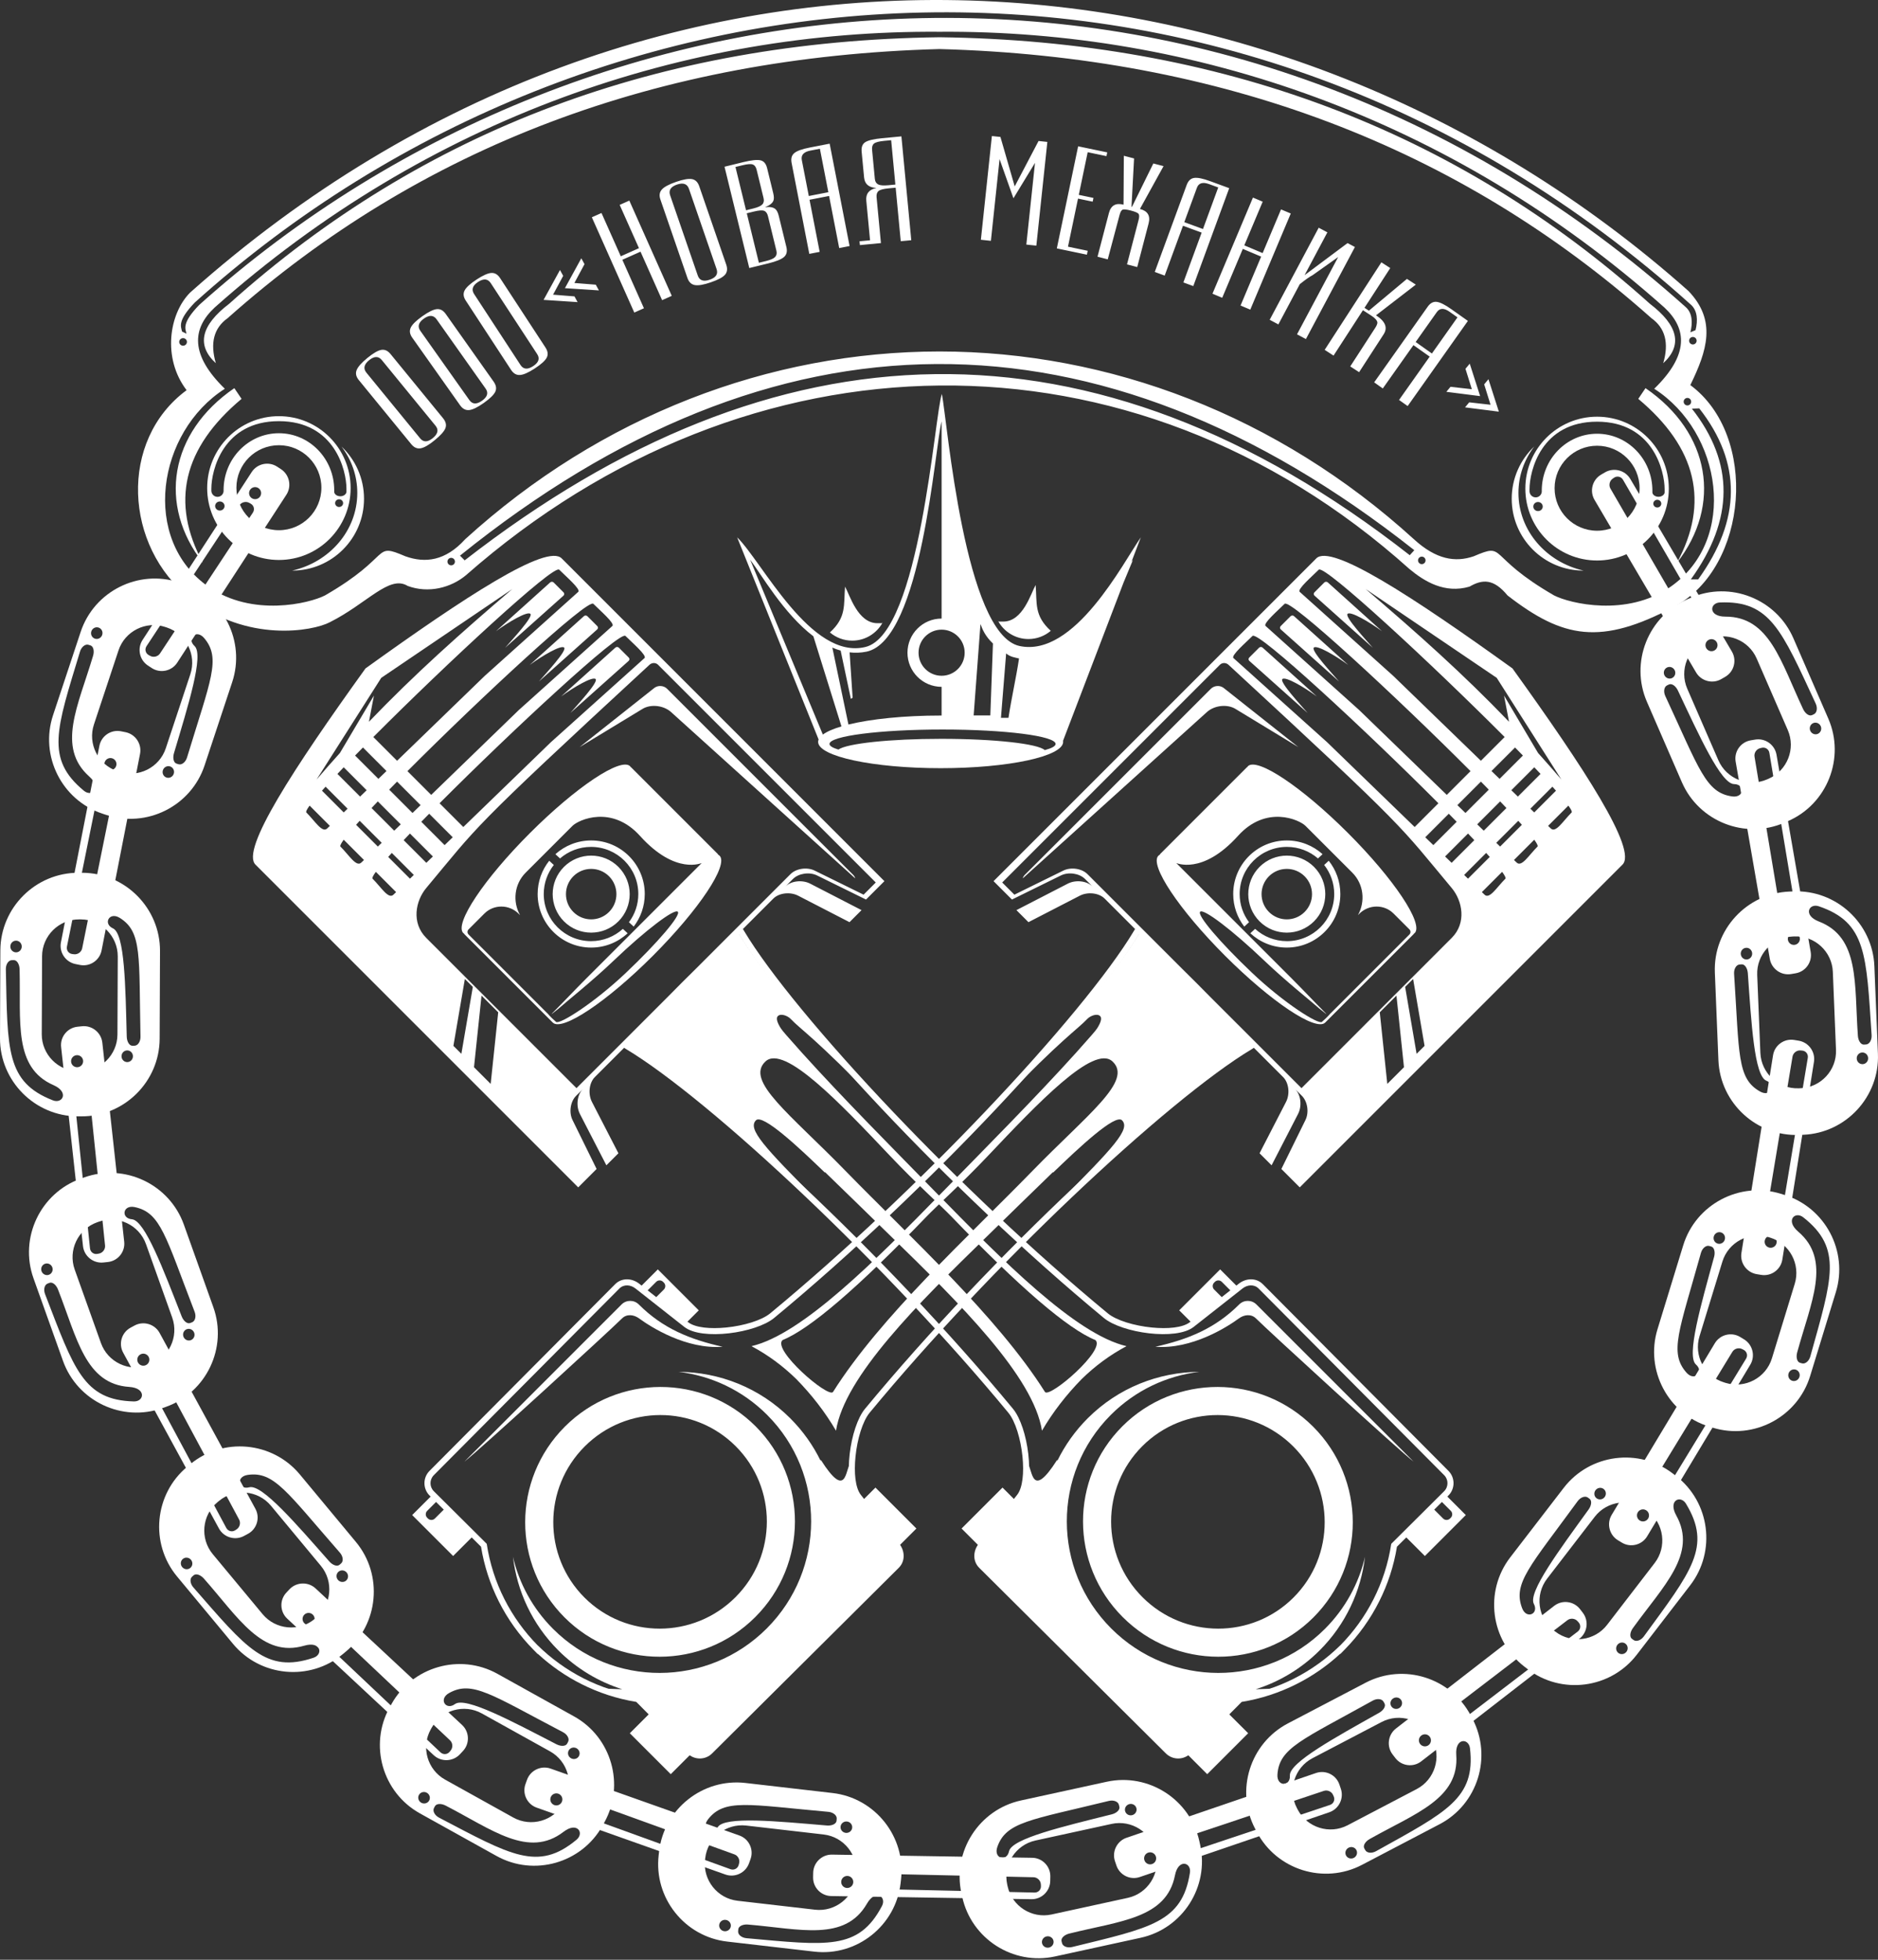 <svg width="184" height="192" viewBox="0 0 184 192" fill="none" xmlns="http://www.w3.org/2000/svg">
<rect x="0" y="0" width="184" height="192" fill="#333333" stroke="none"/>
<path fill-rule="evenodd" clip-rule="evenodd" d="M64.533 181.758C64.547 181.634 64.561 181.51 64.576 181.386C65.057 177.215 68.864 174.197 73.035 174.678C75.881 175.007 78.727 175.336 81.574 175.664C85.745 176.146 88.763 179.953 88.281 184.124C88.267 184.248 88.253 184.371 88.239 184.495C87.757 188.666 83.95 191.685 79.779 191.203C76.933 190.874 74.087 190.546 71.241 190.217C67.07 189.735 64.051 185.929 64.533 181.758ZM69.078 182.207C69.085 182.149 69.092 182.09 69.099 182.031C69.327 180.054 71.132 178.623 73.109 178.851C75.641 179.143 78.172 179.436 80.704 179.728C82.681 179.957 84.112 181.761 83.884 183.739C83.877 183.798 83.87 183.856 83.864 183.915C83.635 185.892 81.831 187.323 79.853 187.095C77.322 186.803 74.79 186.51 72.258 186.218C70.281 185.99 68.85 184.185 69.078 182.207ZM70.465 188.581C70.501 188.274 70.784 188.055 71.098 188.091C71.412 188.128 71.638 188.406 71.603 188.713C71.567 189.02 71.284 189.239 70.969 189.203C70.656 189.167 70.43 188.888 70.465 188.581ZM72.319 189.216C72.325 189.15 72.331 189.082 72.336 189.015C72.362 188.701 72.798 188.507 73.286 188.549C78.389 188.981 82.783 190.243 84.94 186.503C85.786 185.036 86.887 185.828 86.412 186.732C84.118 191.098 81.024 190.596 73.138 189.887C72.65 189.844 72.293 189.53 72.319 189.216ZM81.978 178.177C81.973 178.245 81.967 178.312 81.962 178.379C81.936 178.693 81.5 178.887 81.012 178.845C76.153 178.434 70.978 177.914 70.321 179.011C69.757 179.954 68.626 179.191 69.371 178.241C70.979 176.189 73.274 176.798 81.16 177.507C81.647 177.551 82.005 177.864 81.978 178.177ZM82.357 178.946C82.392 178.638 82.675 178.419 82.99 178.455C83.304 178.492 83.53 178.77 83.494 179.077C83.459 179.384 83.175 179.603 82.861 179.567C82.547 179.531 82.321 179.253 82.357 178.946Z" fill="white"/>
<path fill-rule="evenodd" clip-rule="evenodd" d="M38.175 167.274C38.236 167.165 38.296 167.056 38.357 166.947C40.397 163.277 45.069 161.944 48.739 163.985C51.242 165.377 53.746 166.769 56.251 168.161C59.92 170.201 61.253 174.873 59.213 178.543C59.153 178.652 59.092 178.761 59.032 178.87C56.991 182.539 52.319 183.873 48.65 181.832C46.146 180.44 43.642 179.048 41.138 177.656C37.468 175.615 36.135 170.944 38.175 167.274ZM42.203 169.428C42.232 169.376 42.26 169.324 42.289 169.273C43.256 167.533 45.471 166.901 47.211 167.868C49.438 169.107 51.666 170.345 53.893 171.583C55.633 172.551 56.265 174.766 55.297 176.505C55.269 176.557 55.24 176.609 55.211 176.66C54.244 178.4 52.029 179.032 50.289 178.065C48.062 176.827 45.835 175.588 43.607 174.35C41.868 173.383 41.236 171.168 42.203 169.428ZM41.047 175.848C41.197 175.578 41.543 175.484 41.819 175.637C42.095 175.791 42.197 176.134 42.047 176.404C41.897 176.674 41.551 176.769 41.275 176.615C40.999 176.461 40.897 176.118 41.047 175.848ZM42.517 177.144C42.547 177.084 42.579 177.024 42.609 176.964C42.754 176.684 43.231 176.672 43.665 176.896C48.215 179.248 51.793 182.094 55.216 179.463C56.559 178.431 57.273 179.584 56.489 180.237C52.699 183.394 50.032 181.747 43.017 178.076C42.583 177.85 42.373 177.424 42.517 177.144ZM55.664 170.638C55.633 170.698 55.602 170.758 55.571 170.818C55.427 171.098 54.95 171.11 54.515 170.886C50.183 168.647 45.6 166.187 44.574 166.95C43.692 167.605 42.938 166.468 43.99 165.874C46.261 164.594 48.149 166.034 55.164 169.706C55.597 169.932 55.808 170.358 55.664 170.638ZM55.72 171.493C55.87 171.222 56.215 171.128 56.492 171.282C56.768 171.435 56.87 171.779 56.72 172.049C56.57 172.319 56.224 172.413 55.948 172.26C55.672 172.106 55.569 171.763 55.72 171.493Z" fill="white"/>
<path fill-rule="evenodd" clip-rule="evenodd" d="M18.341 143.698C18.437 143.618 18.533 143.538 18.629 143.459C21.859 140.776 26.697 141.224 29.379 144.454C31.21 146.658 33.04 148.862 34.871 151.066C37.554 154.296 37.106 159.133 33.876 161.816C33.78 161.895 33.684 161.975 33.588 162.055C30.358 164.737 25.521 164.29 22.838 161.06C21.007 158.856 19.177 156.652 17.346 154.448C14.664 151.218 15.111 146.38 18.341 143.698ZM21.317 147.163C21.362 147.125 21.408 147.087 21.453 147.05C22.985 145.778 25.278 145.99 26.55 147.521C28.178 149.482 29.806 151.442 31.435 153.403C32.706 154.934 32.494 157.228 30.963 158.499C30.917 158.537 30.872 158.575 30.826 158.613C29.295 159.885 27.002 159.672 25.73 158.141C24.102 156.181 22.473 154.22 20.845 152.26C19.573 150.729 19.785 148.435 21.317 147.163ZM17.916 152.729C18.154 152.532 18.51 152.569 18.712 152.813C18.914 153.056 18.885 153.413 18.647 153.61C18.409 153.808 18.053 153.771 17.851 153.527C17.649 153.284 17.678 152.927 17.916 152.729ZM18.817 154.469C18.867 154.425 18.918 154.38 18.968 154.336C19.204 154.127 19.654 154.288 19.977 154.655C23.368 158.493 25.673 162.441 29.817 161.227C31.442 160.751 31.691 162.084 30.723 162.41C26.048 163.981 24.157 161.481 18.946 155.52C18.623 155.152 18.582 154.678 18.817 154.469ZM33.427 153.162C33.377 153.207 33.327 153.252 33.276 153.296C33.041 153.505 32.591 153.344 32.267 152.977C29.039 149.323 25.657 145.371 24.424 145.711C23.364 146.003 23.073 144.67 24.269 144.497C26.849 144.125 28.088 146.151 33.299 152.112C33.621 152.48 33.663 152.954 33.427 153.162ZM33.17 153.979C33.408 153.782 33.764 153.819 33.966 154.062C34.168 154.305 34.139 154.662 33.902 154.86C33.664 155.057 33.308 155.02 33.105 154.777C32.904 154.534 32.932 154.176 33.17 153.979Z" fill="white"/>
<path fill-rule="evenodd" clip-rule="evenodd" d="M7.904 115.475C8.022 115.433 8.139 115.391 8.256 115.35C12.211 113.938 16.601 116.018 18.013 119.973C18.976 122.671 19.939 125.369 20.902 128.068C22.314 132.022 20.233 136.412 16.279 137.824C16.162 137.866 16.045 137.907 15.927 137.949C11.973 139.361 7.583 137.281 6.171 133.326C5.208 130.628 4.245 127.93 3.281 125.232C1.87 121.277 3.95 116.887 7.904 115.475ZM9.51 119.751C9.566 119.731 9.621 119.711 9.677 119.692C11.552 119.022 13.633 120.009 14.302 121.883C15.159 124.283 16.016 126.684 16.873 129.084C17.542 130.959 16.556 133.04 14.681 133.709C14.625 133.729 14.569 133.749 14.514 133.769C12.639 134.438 10.558 133.452 9.889 131.577C9.032 129.177 8.175 126.777 7.318 124.377C6.649 122.502 7.635 120.421 9.51 119.751ZM4.406 123.813C4.697 123.709 5.019 123.866 5.125 124.164C5.231 124.462 5.081 124.787 4.79 124.891C4.499 124.995 4.177 124.838 4.071 124.54C3.965 124.242 4.115 123.917 4.406 123.813ZM4.655 125.757C4.718 125.732 4.781 125.707 4.843 125.683C5.137 125.567 5.503 125.873 5.681 126.328C7.55 131.097 8.36 135.596 12.668 135.878C14.359 135.989 14.134 137.326 13.114 137.299C8.183 137.172 7.266 134.174 4.416 126.787C4.239 126.331 4.362 125.872 4.655 125.757ZM18.827 129.542C18.765 129.566 18.702 129.591 18.639 129.616C18.346 129.731 17.979 129.425 17.801 128.97C16.022 124.43 14.201 119.557 12.927 119.453C11.832 119.364 12.016 118.012 13.197 118.26C15.749 118.796 16.217 121.124 19.067 128.511C19.243 128.967 19.12 129.426 18.827 129.542ZM18.305 130.22C18.596 130.117 18.918 130.274 19.025 130.571C19.131 130.869 18.981 131.195 18.69 131.299C18.399 131.403 18.077 131.245 17.971 130.947C17.865 130.65 18.014 130.324 18.305 130.22Z" fill="white"/>
<path fill-rule="evenodd" clip-rule="evenodd" d="M7.699 85.506C7.824 85.507 7.949 85.507 8.073 85.507C12.272 85.524 15.693 88.973 15.677 93.172C15.665 96.037 15.653 98.902 15.642 101.767C15.625 105.966 12.176 109.387 7.977 109.37C7.853 109.37 7.728 109.369 7.604 109.369C3.405 109.352 -0.017 105.903 6.15665e-05 101.704C0.012 98.839 0.023 95.974 0.035 93.109C0.052 88.911 3.501 85.489 7.699 85.506ZM7.756 90.073C7.815 90.073 7.874 90.073 7.933 90.074C9.924 90.082 11.546 91.717 11.538 93.707C11.527 96.256 11.517 98.804 11.507 101.353C11.499 103.343 9.864 104.965 7.873 104.957C7.814 104.957 7.755 104.957 7.696 104.957C5.705 104.949 4.083 103.314 4.091 101.323C4.101 98.775 4.112 96.226 4.122 93.678C4.13 91.687 5.765 90.065 7.756 90.073ZM1.574 92.157C1.883 92.159 2.133 92.416 2.131 92.732C2.13 93.048 1.879 93.303 1.57 93.302C1.261 93.301 1.011 93.044 1.013 92.728C1.014 92.412 1.265 92.156 1.574 92.157ZM1.148 94.07C1.216 94.068 1.283 94.067 1.35 94.065C1.665 94.056 1.906 94.468 1.919 94.957C2.055 100.077 1.287 104.584 5.243 106.313C6.795 106.992 6.13 108.173 5.179 107.801C0.586 106.005 0.742 102.874 0.573 94.958C0.562 94.469 0.834 94.079 1.148 94.07ZM13.189 102.448C13.122 102.45 13.055 102.452 12.987 102.454C12.673 102.462 12.431 102.05 12.418 101.561C12.29 96.687 12.233 91.485 11.07 90.954C10.071 90.498 10.703 89.289 11.73 89.924C13.947 91.296 13.597 93.644 13.765 101.56C13.776 102.049 13.504 102.439 13.189 102.448ZM12.468 102.909C12.777 102.91 13.026 103.167 13.025 103.484C13.024 103.8 12.772 104.055 12.463 104.054C12.154 104.052 11.905 103.795 11.906 103.479C11.907 103.163 12.159 102.908 12.468 102.909Z" fill="white"/>
<path fill-rule="evenodd" clip-rule="evenodd" d="M17.551 57.066C17.669 57.105 17.787 57.145 17.906 57.184C21.891 58.505 24.07 62.847 22.749 66.832C21.847 69.552 20.946 72.271 20.044 74.991C18.723 78.976 14.38 81.156 10.395 79.834C10.277 79.795 10.159 79.756 10.04 79.716C6.055 78.395 3.875 74.053 5.197 70.068C6.099 67.348 7 64.629 7.902 61.91C9.224 57.924 13.565 55.745 17.551 57.066ZM16.184 61.424C16.24 61.443 16.297 61.462 16.353 61.48C18.242 62.107 19.276 64.165 18.649 66.055C17.847 68.473 17.045 70.892 16.243 73.311C15.616 75.201 13.558 76.234 11.668 75.607C11.612 75.589 11.556 75.57 11.5 75.552C9.61 74.925 8.577 72.867 9.204 70.977C10.006 68.558 10.808 66.139 11.61 63.721C12.236 61.831 14.295 60.798 16.184 61.424ZM9.661 61.484C9.955 61.581 10.112 61.903 10.012 62.203C9.913 62.503 9.594 62.667 9.301 62.57C9.008 62.473 8.851 62.151 8.95 61.851C9.05 61.551 9.368 61.386 9.661 61.484ZM8.662 63.169C8.726 63.188 8.791 63.208 8.855 63.227C9.158 63.316 9.258 63.782 9.119 64.251C7.656 69.16 5.525 73.204 8.747 76.078C10.011 77.206 9.011 78.122 8.223 77.473C4.416 74.337 5.538 71.41 7.839 63.834C7.981 63.365 8.36 63.08 8.662 63.169ZM17.501 74.875C17.437 74.856 17.372 74.837 17.307 74.818C17.006 74.728 16.904 74.262 17.044 73.793C18.437 69.12 20.001 64.159 19.061 63.292C18.252 62.548 19.23 61.596 20.008 62.519C21.689 64.512 20.625 66.635 18.325 74.211C18.183 74.679 17.803 74.965 17.501 74.875ZM16.672 75.089C16.965 75.186 17.122 75.508 17.023 75.808C16.924 76.108 16.605 76.273 16.312 76.176C16.018 76.078 15.861 75.757 15.961 75.456C16.06 75.156 16.379 74.992 16.672 75.089Z" fill="white"/>
<path fill-rule="evenodd" clip-rule="evenodd" d="M94.275 185.843C94.249 185.722 94.222 185.6 94.195 185.478C93.301 181.376 95.925 177.288 100.028 176.393C102.827 175.783 105.626 175.172 108.426 174.562C112.528 173.667 116.616 176.292 117.511 180.394C117.537 180.516 117.564 180.637 117.59 180.759C118.485 184.862 115.861 188.95 111.758 189.845C108.959 190.455 106.16 191.065 103.36 191.676C99.258 192.57 95.17 189.946 94.275 185.843ZM98.721 184.798C98.709 184.74 98.696 184.682 98.683 184.624C98.259 182.679 99.504 180.741 101.449 180.317C103.938 179.774 106.428 179.231 108.918 178.688C110.863 178.264 112.801 179.508 113.226 181.453C113.238 181.511 113.251 181.569 113.263 181.627C113.688 183.571 112.443 185.51 110.498 185.934C108.009 186.477 105.518 187.02 103.029 187.563C101.084 187.987 99.146 186.743 98.721 184.798ZM102.097 190.379C102.031 190.077 102.228 189.778 102.537 189.711C102.846 189.644 103.15 189.834 103.216 190.135C103.282 190.437 103.085 190.737 102.776 190.804C102.467 190.871 102.163 190.681 102.097 190.379ZM104.057 190.38C104.04 190.315 104.024 190.249 104.008 190.184C103.93 189.879 104.281 189.554 104.755 189.435C109.724 188.192 114.29 187.964 115.12 183.726C115.445 182.064 116.743 182.457 116.586 183.466C115.829 188.34 112.739 188.867 105.048 190.75C104.573 190.866 104.134 190.685 104.057 190.38ZM109.622 176.808C109.639 176.873 109.655 176.939 109.672 177.004C109.749 177.31 109.399 177.634 108.924 177.753C104.194 178.937 99.128 180.12 98.862 181.371C98.634 182.446 97.317 182.09 97.714 180.95C98.571 178.488 100.94 178.321 108.631 176.439C109.106 176.322 109.545 176.503 109.622 176.808ZM110.229 177.413C110.163 177.111 110.36 176.811 110.669 176.744C110.978 176.677 111.281 176.867 111.347 177.169C111.413 177.471 111.216 177.77 110.907 177.837C110.598 177.905 110.295 177.715 110.229 177.413Z" fill="white"/>
<path fill-rule="evenodd" clip-rule="evenodd" d="M123.137 179.479C123.079 179.369 123.022 179.258 122.964 179.148C121.016 175.428 122.466 170.791 126.185 168.843C128.724 167.515 131.262 166.185 133.8 164.856C137.52 162.909 142.157 164.359 144.104 168.078C144.162 168.188 144.22 168.299 144.278 168.409C146.225 172.129 144.776 176.766 141.056 178.714C138.518 180.043 135.979 181.372 133.442 182.701C129.722 184.648 125.085 183.199 123.137 179.479ZM127.148 177.294C127.121 177.242 127.093 177.19 127.066 177.137C126.143 175.374 126.83 173.175 128.593 172.252C130.851 171.07 133.109 169.888 135.366 168.706C137.13 167.782 139.328 168.469 140.252 170.233C140.279 170.285 140.306 170.338 140.334 170.39C141.257 172.153 140.57 174.352 138.806 175.275C136.549 176.457 134.291 177.64 132.034 178.822C130.27 179.745 128.072 179.058 127.148 177.294ZM131.88 181.784C131.737 181.511 131.848 181.17 132.128 181.023C132.408 180.877 132.751 180.98 132.894 181.253C133.038 181.527 132.927 181.868 132.647 182.015C132.367 182.161 132.024 182.058 131.88 181.784ZM133.77 181.267C133.737 181.208 133.704 181.15 133.671 181.091C133.516 180.817 133.768 180.411 134.194 180.171C138.657 177.658 143 176.23 142.679 171.924C142.554 170.235 143.909 170.271 144.025 171.286C144.584 176.186 141.743 177.512 134.824 181.361C134.397 181.599 133.925 181.541 133.77 181.267ZM135.548 166.707C135.581 166.765 135.614 166.824 135.648 166.882C135.803 167.156 135.551 167.562 135.125 167.802C130.876 170.195 126.304 172.676 126.378 173.952C126.442 175.049 125.077 175.055 125.159 173.85C125.335 171.249 127.575 170.461 134.495 166.612C134.922 166.374 135.393 166.432 135.548 166.707ZM136.293 167.129C136.15 166.855 136.26 166.514 136.541 166.368C136.821 166.221 137.164 166.324 137.307 166.598C137.451 166.872 137.34 167.212 137.059 167.359C136.78 167.505 136.436 167.403 136.293 167.129Z" fill="white"/>
<path fill-rule="evenodd" clip-rule="evenodd" d="M149.656 163.513C149.557 163.437 149.459 163.361 149.36 163.285C146.032 160.724 145.405 155.907 147.965 152.579C149.712 150.308 151.459 148.038 153.207 145.767C155.767 142.439 160.585 141.812 163.912 144.373C164.011 144.448 164.11 144.524 164.209 144.6C167.536 147.161 168.164 151.978 165.604 155.306C163.856 157.577 162.109 159.847 160.362 162.118C157.801 165.446 152.984 166.073 149.656 163.513ZM152.382 159.848C152.335 159.812 152.288 159.776 152.241 159.74C150.664 158.526 150.366 156.242 151.58 154.664C153.134 152.644 154.688 150.625 156.243 148.605C157.457 147.027 159.74 146.73 161.318 147.944C161.365 147.98 161.412 148.016 161.459 148.052C163.036 149.266 163.334 151.55 162.12 153.128C160.566 155.147 159.012 157.167 157.457 159.187C156.244 160.764 153.96 161.062 152.382 159.848ZM158.56 161.941C158.316 161.752 158.273 161.396 158.466 161.146C158.659 160.895 159.014 160.845 159.259 161.033C159.503 161.222 159.546 161.577 159.353 161.828C159.16 162.079 158.805 162.129 158.56 161.941ZM160.059 160.678C160.005 160.639 159.95 160.6 159.896 160.56C159.64 160.376 159.698 159.903 159.985 159.506C162.983 155.354 166.327 152.236 164.231 148.462C163.409 146.981 164.655 146.445 165.185 147.318C167.747 151.532 165.724 153.927 161.056 160.322C160.767 160.717 160.315 160.862 160.059 160.678ZM155.569 146.714C155.624 146.753 155.679 146.793 155.733 146.832C155.989 147.016 155.931 147.49 155.645 147.886C152.79 151.84 149.679 156.009 150.282 157.136C150.799 158.106 149.563 158.683 149.132 157.555C148.201 155.119 149.905 153.465 154.573 147.07C154.861 146.675 155.314 146.53 155.569 146.714ZM156.423 146.785C156.178 146.596 156.136 146.241 156.329 145.99C156.521 145.74 156.876 145.689 157.121 145.878C157.366 146.066 157.408 146.422 157.215 146.673C157.022 146.923 156.668 146.974 156.423 146.785Z" fill="white"/>
<path fill-rule="evenodd" clip-rule="evenodd" d="M167.814 139.873C167.695 139.836 167.576 139.8 167.457 139.763C163.443 138.533 161.165 134.242 162.396 130.227C163.235 127.488 164.075 124.749 164.915 122.009C166.145 117.995 170.437 115.718 174.451 116.948C174.57 116.985 174.689 117.021 174.808 117.058C178.823 118.289 181.1 122.58 179.87 126.594C179.03 129.333 178.19 132.073 177.351 134.812C176.12 138.826 171.829 141.104 167.814 139.873ZM169.081 135.485C169.025 135.467 168.968 135.45 168.912 135.433C167.009 134.849 165.929 132.815 166.512 130.912C167.259 128.475 168.006 126.039 168.753 123.602C169.337 121.699 171.371 120.619 173.274 121.203C173.331 121.22 173.387 121.237 173.444 121.255C175.347 121.838 176.427 123.873 175.843 125.776C175.096 128.212 174.35 130.649 173.603 133.085C173.019 134.988 170.985 136.068 169.081 135.485ZM175.601 135.278C175.306 135.187 175.142 134.869 175.234 134.566C175.327 134.264 175.642 134.093 175.937 134.183C176.232 134.274 176.397 134.592 176.304 134.894C176.211 135.196 175.897 135.368 175.601 135.278ZM176.562 133.57C176.497 133.552 176.432 133.534 176.368 133.517C176.063 133.434 175.952 132.97 176.081 132.498C177.432 127.558 179.471 123.466 176.184 120.666C174.895 119.567 175.873 118.629 176.676 119.26C180.553 122.308 179.498 125.26 177.37 132.886C177.239 133.358 176.866 133.652 176.562 133.57ZM167.46 122.067C167.524 122.085 167.589 122.103 167.655 122.12C167.958 122.203 168.07 122.667 167.941 123.139C166.654 127.842 165.204 132.838 166.163 133.683C166.988 134.409 166.033 135.383 165.234 134.477C163.508 132.523 164.523 130.377 166.651 122.75C166.783 122.279 167.156 121.985 167.46 122.067ZM168.284 121.835C167.988 121.744 167.824 121.426 167.916 121.123C168.009 120.821 168.323 120.65 168.619 120.74C168.915 120.831 169.079 121.149 168.986 121.452C168.894 121.754 168.579 121.925 168.284 121.835Z" fill="white"/>
<path fill-rule="evenodd" clip-rule="evenodd" d="M176.675 111.174C176.55 111.179 176.426 111.184 176.301 111.189C172.106 111.359 168.535 108.066 168.364 103.871C168.248 101.008 168.132 98.145 168.016 95.282C167.846 91.087 171.14 87.516 175.335 87.346C175.459 87.341 175.584 87.335 175.708 87.331C179.904 87.16 183.475 90.454 183.645 94.649C183.761 97.512 183.877 100.374 183.993 103.237C184.163 107.432 180.87 111.004 176.675 111.174ZM176.415 106.614C176.356 106.616 176.297 106.619 176.238 106.621C174.249 106.702 172.556 105.14 172.475 103.152C172.372 100.605 172.269 98.059 172.165 95.513C172.085 93.523 173.646 91.83 175.635 91.75C175.694 91.747 175.753 91.745 175.812 91.742C177.801 91.662 179.495 93.223 179.575 95.212C179.678 97.758 179.782 100.305 179.885 102.851C179.966 104.84 178.404 106.533 176.415 106.614ZM182.498 104.257C182.189 104.269 181.928 104.023 181.916 103.707C181.903 103.391 182.143 103.125 182.451 103.113C182.76 103.1 183.021 103.346 183.033 103.662C183.046 103.978 182.806 104.244 182.498 104.257ZM182.838 102.327C182.771 102.331 182.704 102.336 182.637 102.341C182.322 102.364 182.063 101.963 182.029 101.475C181.665 96.366 182.231 91.83 178.202 90.278C176.622 89.669 177.234 88.459 178.2 88.789C182.869 90.379 182.853 93.513 183.374 101.414C183.406 101.902 183.152 102.304 182.838 102.327ZM170.436 94.493C170.503 94.489 170.57 94.484 170.638 94.479C170.952 94.456 171.211 94.857 171.246 95.345C171.591 100.209 171.879 105.403 173.065 105.881C174.084 106.293 173.505 107.528 172.451 106.94C170.175 105.668 170.421 103.306 169.9 95.406C169.868 94.918 170.122 94.516 170.436 94.493ZM171.136 94.001C170.827 94.013 170.567 93.767 170.554 93.451C170.541 93.135 170.781 92.869 171.09 92.857C171.399 92.844 171.659 93.09 171.672 93.406C171.685 93.722 171.445 93.988 171.136 94.001Z" fill="white"/>
<path fill-rule="evenodd" clip-rule="evenodd" d="M175.175 80.448C175.061 80.498 174.946 80.548 174.832 80.598C170.982 82.272 166.462 80.491 164.787 76.641C163.645 74.013 162.503 71.386 161.36 68.758C159.686 64.908 161.467 60.388 165.318 58.713C165.432 58.664 165.546 58.614 165.66 58.564C169.511 56.89 174.031 58.671 175.705 62.521C176.848 65.149 177.99 67.776 179.132 70.404C180.806 74.254 179.026 78.774 175.175 80.448ZM173.286 76.29C173.231 76.314 173.177 76.337 173.123 76.361C171.297 77.154 169.154 76.31 168.361 74.485C167.345 72.148 166.328 69.811 165.312 67.474C164.519 65.648 165.363 63.505 167.188 62.711C167.243 62.688 167.297 62.664 167.351 62.641C169.177 61.847 171.32 62.691 172.113 64.517C173.129 66.854 174.145 69.191 175.162 71.528C175.955 73.353 175.111 75.496 173.286 76.29ZM163.332 67.148C163.392 67.119 163.453 67.09 163.514 67.061C163.799 66.927 164.185 67.207 164.394 67.65C166.474 72.06 168.618 76.799 169.897 76.817C170.995 76.833 170.903 78.194 169.707 78.026C167.125 77.662 166.501 75.371 163.161 68.192C162.955 67.749 163.047 67.283 163.332 67.148ZM163.807 66.436C163.523 66.559 163.192 66.424 163.065 66.134C162.939 65.844 163.067 65.509 163.35 65.386C163.634 65.263 163.965 65.398 164.092 65.688C164.218 65.978 164.09 66.312 163.807 66.436ZM178.106 71.895C177.822 72.018 177.49 71.883 177.364 71.593C177.238 71.303 177.366 70.968 177.649 70.845C177.932 70.722 178.264 70.857 178.391 71.147C178.516 71.436 178.389 71.771 178.106 71.895ZM177.726 69.972C177.665 70.001 177.604 70.03 177.543 70.058C177.258 70.194 176.872 69.913 176.663 69.47C174.479 64.838 173.368 60.404 169.051 60.412C167.357 60.415 167.491 59.066 168.511 59.024C173.439 58.82 174.556 61.749 177.896 68.928C178.102 69.371 178.01 69.837 177.726 69.972Z" fill="white"/>
<path fill-rule="evenodd" clip-rule="evenodd" d="M7.589 100.59L8.03 100.543C9.019 100.438 9.917 101.161 10.026 102.15L12.169 121.653C12.277 122.641 11.557 123.536 10.568 123.641L10.127 123.688C9.138 123.793 8.24 123.07 8.131 122.081L5.988 102.578C5.88 101.59 6.6 100.695 7.589 100.59ZM7.706 105.069L7.867 105.038C8.229 104.97 8.556 105.214 8.593 105.581L10.293 122.021C10.331 122.388 10.066 122.745 9.705 122.813L9.543 122.844C9.182 122.913 8.855 122.668 8.817 122.301L7.118 105.861C7.08 105.494 7.345 105.137 7.706 105.069ZM7.521 103.376C7.846 103.358 8.126 103.607 8.144 103.932C8.163 104.258 7.914 104.538 7.589 104.556C7.263 104.575 6.983 104.326 6.965 104C6.946 103.675 7.195 103.395 7.521 103.376Z" fill="white"/>
<path fill-rule="evenodd" clip-rule="evenodd" d="M11.859 71.645L12.294 71.732C13.27 71.927 13.911 72.885 13.72 73.861L9.952 93.115C9.761 94.091 8.806 94.731 7.831 94.536L7.396 94.449C6.421 94.254 5.779 93.297 5.97 92.321L9.739 73.066C9.93 72.09 10.884 71.451 11.859 71.645ZM10.636 75.955L10.799 75.974C11.164 76.016 11.403 76.347 11.33 76.709L8.051 92.908C7.978 93.27 7.619 93.531 7.254 93.489L7.091 93.47C6.725 93.428 6.486 93.097 6.56 92.735L9.838 76.536C9.912 76.174 10.271 75.913 10.636 75.955ZM10.963 74.284C11.28 74.364 11.472 74.684 11.393 75.001C11.314 75.318 10.993 75.51 10.676 75.431C10.36 75.352 10.167 75.031 10.246 74.714C10.326 74.398 10.646 74.205 10.963 74.284Z" fill="white"/>
<path fill-rule="evenodd" clip-rule="evenodd" d="M12.793 130.073L13.183 129.862C14.058 129.389 15.163 129.717 15.639 130.591L25.024 147.82C25.5 148.694 25.173 149.795 24.299 150.267L23.908 150.478C23.033 150.951 21.928 150.622 21.452 149.749L12.066 132.519C11.591 131.646 11.917 130.545 12.793 130.073ZM14.601 134.172L14.738 134.082C15.047 133.881 15.442 133.983 15.616 134.309L23.429 148.873C23.603 149.199 23.494 149.629 23.186 149.829L23.048 149.919C22.74 150.12 22.345 150.018 22.17 149.692L14.357 135.128C14.183 134.802 14.293 134.372 14.601 134.172ZM13.787 132.676C14.081 132.535 14.434 132.659 14.575 132.954C14.716 133.248 14.592 133.601 14.297 133.742C14.003 133.883 13.65 133.759 13.509 133.465C13.368 133.17 13.492 132.817 13.787 132.676Z" fill="white"/>
<path fill-rule="evenodd" clip-rule="evenodd" d="M27.159 45.722L27.53 45.966C28.362 46.511 28.599 47.639 28.057 48.473L17.363 64.922C16.821 65.756 15.697 65.992 14.865 65.447L14.494 65.204C13.662 64.659 13.425 63.531 13.967 62.697L24.661 46.247C25.203 45.413 26.327 45.177 27.159 45.722ZM24.413 49.262L24.557 49.341C24.88 49.517 24.978 49.913 24.775 50.221L15.678 64.019C15.474 64.328 15.044 64.436 14.721 64.26L14.576 64.182C14.253 64.006 14.155 63.61 14.358 63.302L23.456 49.503C23.659 49.195 24.09 49.087 24.413 49.262ZM25.341 47.835C25.605 48.027 25.663 48.397 25.472 48.661C25.28 48.925 24.91 48.983 24.646 48.791C24.382 48.599 24.324 48.23 24.516 47.966C24.707 47.702 25.077 47.643 25.341 47.835Z" fill="white"/>
<path fill-rule="evenodd" clip-rule="evenodd" d="M28.057 156.029L28.361 155.705C29.042 154.981 30.194 154.942 30.921 155.62L45.273 168.998C46.001 169.676 46.039 170.824 45.358 171.549L45.054 171.873C44.374 172.598 43.221 172.636 42.494 171.958L28.142 158.58C27.414 157.902 27.376 156.754 28.057 156.029ZM31.069 159.346L31.171 159.217C31.4 158.93 31.807 158.901 32.075 159.155L44.093 170.502C44.361 170.755 44.393 171.198 44.164 171.486L44.062 171.614C43.833 171.902 43.426 171.93 43.157 171.677L31.14 160.33C30.872 160.076 30.84 159.634 31.069 159.346ZM29.823 158.185C30.058 157.958 30.432 157.964 30.659 158.199C30.886 158.433 30.88 158.807 30.645 159.034C30.411 159.261 30.037 159.255 29.809 159.02C29.583 158.786 29.589 158.412 29.823 158.185Z" fill="white"/>
<path fill-rule="evenodd" clip-rule="evenodd" d="M51.484 174.788L51.634 174.371C51.97 173.435 53.012 172.94 53.949 173.272L72.442 179.826C73.379 180.158 73.872 181.196 73.536 182.132L73.386 182.55C73.05 183.486 72.009 183.98 71.072 183.648L52.578 177.094C51.641 176.762 51.149 175.724 51.484 174.788ZM55.568 176.631L55.611 176.472C55.706 176.117 56.068 175.929 56.416 176.055L71.958 181.676C72.305 181.801 72.511 182.195 72.415 182.55L72.373 182.708C72.278 183.064 71.915 183.252 71.568 183.126L56.026 177.505C55.679 177.38 55.473 176.986 55.568 176.631ZM53.964 176.062C54.088 175.76 54.434 175.617 54.736 175.742C55.037 175.867 55.18 176.212 55.055 176.514C54.931 176.815 54.585 176.959 54.284 176.834C53.982 176.709 53.839 176.363 53.964 176.062Z" fill="white"/>
<path fill-rule="evenodd" clip-rule="evenodd" d="M79.664 183.92L79.673 183.477C79.692 182.483 80.522 181.682 81.516 181.697L101.134 182.008C102.128 182.023 102.926 182.85 102.907 183.844L102.898 184.288C102.879 185.282 102.049 186.083 101.055 186.067L81.437 185.757C80.443 185.741 79.645 184.915 79.664 183.92ZM84.123 184.364L84.112 184.2C84.09 183.833 84.373 183.539 84.742 183.547L101.265 183.915C101.634 183.923 101.955 184.23 101.978 184.597L101.988 184.761C102.011 185.128 101.728 185.422 101.359 185.414L84.835 185.046C84.466 185.038 84.145 184.731 84.123 184.364ZM82.42 184.337C82.442 184.011 82.724 183.765 83.05 183.787C83.376 183.809 83.621 184.091 83.6 184.416C83.577 184.742 83.296 184.988 82.97 184.966C82.644 184.944 82.398 184.662 82.42 184.337Z" fill="white"/>
<path fill-rule="evenodd" clip-rule="evenodd" d="M109.384 182.766L109.242 182.345C108.924 181.403 109.434 180.369 110.375 180.047L128.941 173.702C129.882 173.38 130.912 173.888 131.23 174.831L131.372 175.251C131.69 176.193 131.18 177.227 130.239 177.549L111.673 183.894C110.732 184.216 109.702 183.708 109.384 182.766ZM113.729 181.674L113.664 181.524C113.519 181.186 113.686 180.814 114.036 180.697L129.709 175.453C130.06 175.335 130.465 175.516 130.611 175.854L130.676 176.004C130.822 176.342 130.654 176.714 130.304 176.831L114.631 182.076C114.281 182.193 113.875 182.012 113.729 181.674ZM112.118 182.225C112.029 181.911 112.211 181.584 112.525 181.495C112.839 181.405 113.165 181.587 113.255 181.901C113.344 182.215 113.162 182.542 112.848 182.631C112.534 182.721 112.208 182.539 112.118 182.225Z" fill="white"/>
<path fill-rule="evenodd" clip-rule="evenodd" d="M136.713 172.238L136.442 171.886C135.836 171.098 135.983 169.955 136.769 169.345L152.276 157.325C153.062 156.716 154.201 156.863 154.808 157.651L155.078 158.003C155.684 158.791 155.537 159.934 154.751 160.544L139.244 172.564C138.458 173.173 137.319 173.027 136.713 172.238ZM140.47 169.798L140.359 169.676C140.112 169.404 140.15 168.998 140.443 168.773L153.571 158.732C153.864 158.508 154.306 158.547 154.553 158.82L154.664 158.941C154.911 159.213 154.874 159.619 154.58 159.844L141.453 169.885C141.159 170.109 140.717 170.07 140.47 169.798ZM139.124 170.84C138.938 170.572 139.004 170.204 139.272 170.018C139.54 169.831 139.908 169.898 140.094 170.166C140.281 170.434 140.214 170.802 139.946 170.988C139.678 171.174 139.31 171.108 139.124 170.84Z" fill="white"/>
<path fill-rule="evenodd" clip-rule="evenodd" d="M158.901 151.13L158.522 150.9C157.671 150.384 157.394 149.265 157.907 148.413L168.015 131.597C168.527 130.745 169.642 130.469 170.493 130.985L170.872 131.215C171.723 131.73 171.999 132.849 171.487 133.702L161.379 150.518C160.867 151.37 159.752 151.646 158.901 151.13ZM161.521 147.496L161.374 147.422C161.045 147.258 160.933 146.866 161.125 146.55L169.731 132.44C169.923 132.125 170.35 132.001 170.679 132.166L170.826 132.239C171.155 132.403 171.267 132.796 171.074 133.111L162.468 147.221C162.276 147.537 161.85 147.66 161.521 147.496ZM160.643 148.955C160.373 148.772 160.301 148.405 160.484 148.134C160.666 147.864 161.033 147.792 161.304 147.974C161.575 148.157 161.646 148.524 161.464 148.795C161.281 149.065 160.914 149.137 160.643 148.955Z" fill="white"/>
<path fill-rule="evenodd" clip-rule="evenodd" d="M172.556 124.902L172.118 124.83C171.137 124.669 170.462 123.734 170.619 122.752L173.718 103.378C173.875 102.396 174.807 101.724 175.788 101.885L176.226 101.957C177.208 102.118 177.882 103.053 177.725 104.034L174.626 123.409C174.469 124.39 173.538 125.062 172.556 124.902ZM173.629 120.552L173.466 120.539C173.099 120.509 172.849 120.187 172.909 119.823L175.625 103.52C175.685 103.156 176.035 102.882 176.402 102.912L176.565 102.925C176.932 102.954 177.182 103.276 177.121 103.641L174.406 119.944C174.345 120.308 173.996 120.581 173.629 120.552ZM173.36 122.233C173.041 122.165 172.838 121.851 172.906 121.532C172.974 121.213 173.288 121.009 173.607 121.077C173.926 121.145 174.13 121.459 174.061 121.779C173.993 122.098 173.679 122.301 173.36 122.233Z" fill="white"/>
<path fill-rule="evenodd" clip-rule="evenodd" d="M175.93 95.354L175.493 95.428C174.512 95.594 173.571 94.928 173.401 93.948L170.053 74.616C169.883 73.636 170.547 72.698 171.527 72.532L171.965 72.458C172.945 72.292 173.886 72.958 174.056 73.938L177.405 93.27C177.574 94.25 176.911 95.188 175.93 95.354ZM175.826 92.569C175.502 92.607 175.208 92.376 175.169 92.052C175.13 91.728 175.361 91.434 175.685 91.395C176.009 91.356 176.303 91.587 176.342 91.911C176.381 92.235 176.15 92.529 175.826 92.569ZM175.536 90.891L175.377 90.931C175.02 91.022 174.679 90.799 174.618 90.435L171.902 74.132C171.842 73.767 172.084 73.395 172.44 73.304L172.599 73.264C172.956 73.173 173.297 73.397 173.358 73.761L176.073 90.064C176.134 90.428 175.892 90.8 175.536 90.891Z" fill="white"/>
<path fill-rule="evenodd" clip-rule="evenodd" d="M169.039 66.303L168.655 66.526C167.796 67.028 166.681 66.737 166.176 65.88L156.225 48.97C155.721 48.113 156.011 47.001 156.87 46.5L157.253 46.277C158.112 45.776 159.228 46.067 159.732 46.924L169.683 63.833C170.188 64.69 169.898 65.802 169.039 66.303ZM167.959 63.733C167.669 63.884 167.312 63.772 167.162 63.482C167.011 63.193 167.123 62.836 167.413 62.685C167.702 62.534 168.059 62.647 168.21 62.936C168.361 63.226 168.248 63.583 167.959 63.733ZM167.095 62.266L166.961 62.36C166.659 62.571 166.261 62.482 166.076 62.163L157.785 47.865C157.6 47.545 157.695 47.112 157.997 46.901L158.131 46.807C158.433 46.596 158.831 46.685 159.016 47.004L167.307 61.302C167.492 61.622 167.397 62.055 167.095 62.266Z" fill="white"/>
<path fill-rule="evenodd" clip-rule="evenodd" d="M164.063 59.42C156.821 63.281 153.128 62.534 147.706 58.339C146.342 56.69 145.266 56.728 143.976 57.473C141.539 58.188 139.545 56.954 138.09 55.744C110.93 31.371 73.366 31.981 45.647 56.361C44.191 57.571 42.002 58.164 39.944 57.405C38.145 56.287 35.986 59.118 32.308 60.963C30.656 61.838 24.211 62.992 18.649 58.632C12.165 53.548 11.601 43.161 18.282 38.226C15.882 35.075 16.573 30.732 18.623 28.667C63.818 -11.629 125.094 -7.375 165.429 28.509C168.214 31.415 167.25 34.365 165.612 37.727C172.293 42.663 171.305 55.56 164.063 59.42ZM139.303 54.534C139.506 54.534 139.671 54.698 139.671 54.901C139.671 55.104 139.506 55.269 139.303 55.269C139.1 55.269 138.935 55.104 138.935 54.901C138.935 54.698 139.1 54.534 139.303 54.534ZM44.206 54.653C44.409 54.653 44.574 54.818 44.574 55.02C44.574 55.223 44.409 55.388 44.206 55.388C44.003 55.388 43.839 55.223 43.839 55.02C43.839 54.818 44.003 54.653 44.206 54.653ZM138.123 54.394C107.107 30.106 75.975 31.207 45.528 54.898L45.069 54.437C75.893 29.592 107.553 29.401 138.568 53.902L138.123 54.394ZM165.766 40.036L166.486 40.008C170.654 45.31 170.619 50.895 166.381 56.764L165.663 56.764C169.901 50.895 169.933 45.337 165.766 40.036ZM165.327 38.985C165.53 38.985 165.695 39.15 165.695 39.353C165.695 39.556 165.53 39.721 165.327 39.721C165.124 39.721 164.96 39.556 164.96 39.353C164.96 39.15 165.124 38.985 165.327 38.985ZM165.862 33.013C166.065 33.013 166.23 33.177 166.23 33.38C166.23 33.583 166.065 33.748 165.862 33.748C165.659 33.748 165.494 33.583 165.494 33.38C165.494 33.177 165.659 33.013 165.862 33.013ZM17.937 33.128C18.146 33.128 18.315 33.294 18.315 33.498C18.315 33.703 18.146 33.869 17.937 33.869C17.728 33.869 17.559 33.703 17.559 33.498C17.559 33.294 17.728 33.128 17.937 33.128ZM18.272 32.693C18.154 32.185 17.809 31.648 19.511 29.88C58.815 -5.35 120.547 -9.902 165.176 30.1C165.801 30.66 165.859 31.594 165.619 32.557L166.124 32.344C166.365 31.37 166.307 30.426 165.678 29.86C120.765 -10.581 58.64 -5.979 19.086 29.637C17.373 31.424 17.719 31.972 17.838 32.484L18.272 32.693ZM92.052 34.433C75.41 34.444 58.893 40.705 45.575 52.829C43.634 54.972 41.648 55.187 39.722 54.502C36.436 53.099 38.593 54.437 31.84 58.335C30.294 59.125 24.734 60.472 20.456 57.506C13.759 52.861 15.402 42.324 22.029 38.087C18.615 34.772 18.808 32.202 21.027 30.133C41.979 11.481 67.275 2.932 92.052 3.114C116.829 2.932 142.125 11.481 163.077 30.133C165.296 32.202 165.489 34.772 162.075 38.087C168.702 42.324 170.345 52.861 163.648 57.506C159.37 60.472 153.811 59.125 152.265 58.335C145.512 54.437 147.669 53.099 144.382 54.502C142.594 55.111 140.72 54.835 138.53 52.829C125.211 40.705 108.694 34.444 92.052 34.433ZM22.46 29.755C19.673 31.884 19.235 33.827 21.147 35.585C20.567 33.605 20.952 32.134 22.302 31.173C41.221 14.344 64.471 5.555 92.052 4.805C119.633 5.555 142.883 14.344 161.802 31.173C163.152 32.134 163.537 33.605 162.958 35.585C164.869 33.827 164.431 31.884 161.644 29.755C142.647 12.703 119.45 4.001 92.052 3.649C64.654 4.001 41.457 12.703 22.46 29.755ZM150.318 43.747C148.96 45.03 148.113 46.848 148.113 48.864C148.113 52.751 151.264 55.902 155.151 55.902H155.153C151.493 55.078 148.772 51.983 148.772 48.291C148.772 46.596 149.345 45.028 150.318 43.747ZM161.221 38.027C167.595 42.392 168.719 49.499 164.294 55.15C167.508 49.232 166.247 43.874 160.512 39.077C160.984 38.377 161.221 38.027 161.221 38.027ZM33.459 43.747C34.817 45.03 35.665 46.848 35.665 48.864C35.665 52.751 32.514 55.902 28.627 55.902H28.625C32.285 55.078 35.006 51.983 35.006 48.291C35.006 46.596 34.433 45.028 33.459 43.747ZM22.959 38.027C16.584 42.392 15.46 49.499 19.886 55.15C16.672 49.232 17.933 43.874 23.668 39.077C23.195 38.377 22.959 38.027 22.959 38.027Z" fill="white"/>
<path fill-rule="evenodd" clip-rule="evenodd" d="M27.326 40.773C31.207 40.773 34.354 43.927 34.354 47.817C34.354 51.707 31.207 54.861 27.326 54.861C23.444 54.861 20.298 51.707 20.298 47.817C20.298 43.927 23.444 40.773 27.326 40.773ZM33.225 48.914C33.009 48.914 32.833 49.083 32.833 49.292C32.833 49.5 33.009 49.669 33.225 49.669C33.441 49.669 33.617 49.5 33.617 49.292C33.617 49.083 33.441 48.914 33.225 48.914ZM21.54 49.13C21.285 49.13 21.078 49.329 21.078 49.575C21.078 49.821 21.285 50.02 21.54 50.02C21.795 50.02 22.002 49.821 22.002 49.575C22.002 49.329 21.795 49.13 21.54 49.13ZM27.326 43.618C25.026 43.618 23.162 45.482 23.162 47.781C23.162 50.081 25.026 51.945 27.326 51.945C29.625 51.945 31.489 50.081 31.489 47.781C31.489 45.482 29.625 43.618 27.326 43.618ZM27.321 41.262C32.804 41.262 33.944 46.092 33.944 47.88C33.944 49.355 33.943 48.506 33.94 48.206C33.912 48.438 33.656 48.62 33.343 48.62C33.012 48.62 32.743 48.416 32.743 48.163C32.743 48.148 32.744 48.132 32.746 48.117H32.745C32.746 48.086 32.746 48.056 32.746 48.026C32.746 44.943 30.32 42.444 27.326 42.444C24.335 42.444 21.911 44.937 21.905 48.015C21.907 48.036 21.909 48.058 21.909 48.08C21.909 48.41 21.641 48.677 21.31 48.677C20.992 48.677 20.732 48.429 20.713 48.117H20.712C20.709 48.038 20.707 49.669 20.707 47.88C20.707 46.092 21.837 41.262 27.321 41.262Z" fill="white"/>
<path fill-rule="evenodd" clip-rule="evenodd" d="M156.476 40.824C160.358 40.824 163.504 43.978 163.504 47.868C163.504 51.758 160.358 54.912 156.476 54.912C152.595 54.912 149.448 51.758 149.448 47.868C149.448 43.978 152.595 40.824 156.476 40.824ZM162.375 48.965C162.159 48.965 161.984 49.134 161.984 49.342C161.984 49.551 162.159 49.72 162.375 49.72C162.592 49.72 162.767 49.551 162.767 49.342C162.767 49.134 162.592 48.965 162.375 48.965ZM150.69 49.181C150.435 49.181 150.228 49.38 150.228 49.626C150.228 49.872 150.435 50.071 150.69 50.071C150.945 50.071 151.152 49.872 151.152 49.626C151.152 49.38 150.945 49.181 150.69 49.181ZM156.476 43.669C154.177 43.669 152.313 45.533 152.313 47.832C152.313 50.132 154.177 51.996 156.476 51.996C158.776 51.996 160.64 50.132 160.64 47.832C160.64 45.533 158.776 43.669 156.476 43.669ZM156.471 41.313C161.954 41.313 163.094 46.142 163.094 47.931C163.094 49.405 163.093 48.556 163.091 48.257C163.063 48.489 162.806 48.67 162.493 48.67C162.162 48.67 161.893 48.466 161.893 48.214C161.893 48.198 161.895 48.183 161.897 48.167H161.896C161.896 48.137 161.897 48.107 161.897 48.077C161.897 44.993 159.47 42.494 156.476 42.494C153.486 42.494 151.061 44.988 151.056 48.066C151.058 48.087 151.059 48.109 151.059 48.131C151.059 48.461 150.791 48.728 150.461 48.728C150.142 48.728 149.882 48.48 149.863 48.167H149.863C149.86 48.089 149.858 49.72 149.858 47.931C149.858 46.142 150.988 41.313 156.471 41.313Z" fill="white"/>
<path d="M40.293 43.516L35.152 37.232C34.882 36.902 34.812 36.576 34.943 36.254C35.073 35.931 35.424 35.537 35.995 35.069C36.567 34.602 37.02 34.338 37.355 34.279C37.691 34.221 37.994 34.356 38.264 34.686L43.405 40.97C43.681 41.307 43.76 41.632 43.642 41.944C43.524 42.256 43.173 42.651 42.589 43.128C42.018 43.596 41.56 43.86 41.215 43.92C40.87 43.981 40.563 43.846 40.293 43.516ZM35.9 36.512L41.165 42.947C41.488 43.341 41.901 43.333 42.404 42.921C42.907 42.509 42.997 42.106 42.674 41.712L37.41 35.277C37.081 34.876 36.665 34.88 36.162 35.292C35.659 35.703 35.572 36.11 35.9 36.512ZM45.078 39.706L40.388 33.079C40.142 32.731 40.095 32.401 40.248 32.088C40.4 31.776 40.778 31.407 41.381 30.98C41.983 30.554 42.454 30.323 42.792 30.287C43.131 30.252 43.424 30.408 43.67 30.756L48.36 37.384C48.612 37.739 48.668 38.069 48.529 38.372C48.389 38.675 48.012 39.044 47.396 39.48C46.793 39.907 46.318 40.138 45.97 40.174C45.622 40.21 45.325 40.054 45.078 39.706ZM41.185 32.413L45.988 39.199C46.282 39.615 46.695 39.636 47.225 39.26C47.756 38.884 47.874 38.489 47.58 38.073L42.777 31.286C42.477 30.863 42.062 30.839 41.531 31.214C41.001 31.59 40.885 31.989 41.185 32.413ZM50.073 36.238L45.63 29.443C45.397 29.086 45.362 28.754 45.526 28.447C45.69 28.141 46.081 27.786 46.699 27.382C47.317 26.978 47.795 26.764 48.136 26.741C48.475 26.718 48.762 26.886 48.995 27.242L53.438 34.038C53.677 34.403 53.721 34.733 53.57 35.031C53.42 35.329 53.029 35.684 52.397 36.097C51.779 36.501 51.296 36.715 50.947 36.738C50.598 36.762 50.307 36.595 50.073 36.238ZM46.451 28.806L51.001 35.765C51.28 36.191 51.691 36.227 52.235 35.871C52.779 35.515 52.912 35.124 52.633 34.697L48.083 27.739C47.799 27.305 47.385 27.265 46.841 27.621C46.297 27.977 46.167 28.372 46.451 28.806ZM56.955 25.306L57.269 25.879L56.276 27.724L58.372 27.891L58.68 28.451L55.348 28.233L56.955 25.306ZM54.865 26.453L55.179 27.026L54.187 28.87L56.283 29.037L56.59 29.598L53.258 29.38L54.865 26.453ZM63.091 30.2L62.146 30.622L57.987 21.288L58.932 20.867L60.822 25.108L62.604 24.314L60.714 20.073L61.659 19.652L65.818 28.985L64.872 29.407L62.756 24.657L60.975 25.451L63.091 30.2ZM67.351 27.229L64.706 19.552C64.567 19.149 64.615 18.82 64.849 18.562C65.083 18.305 65.549 18.057 66.247 17.816C66.945 17.576 67.462 17.486 67.797 17.547C68.132 17.608 68.369 17.84 68.508 18.243L71.152 25.92C71.294 26.332 71.255 26.663 71.036 26.915C70.818 27.167 70.352 27.416 69.639 27.661C68.94 27.902 68.419 27.991 68.075 27.928C67.731 27.865 67.489 27.632 67.351 27.229ZM65.658 19.137L68.366 26.997C68.532 27.479 68.922 27.614 69.536 27.403C70.151 27.191 70.375 26.844 70.209 26.362L67.502 18.502C67.333 18.011 66.941 17.871 66.326 18.083C65.712 18.295 65.489 18.646 65.658 19.137ZM75.26 25.809L73.412 26.26L70.986 16.334L72.834 15.882C73.614 15.692 74.169 15.633 74.5 15.704C74.832 15.776 75.052 16.032 75.159 16.473L75.76 18.931C75.839 19.256 75.842 19.503 75.772 19.673C75.67 19.917 75.395 20.127 74.955 20.302C75.424 20.244 75.765 20.304 75.97 20.483C76.11 20.601 76.223 20.827 76.304 21.16L77.047 24.199C77.153 24.631 77.072 24.96 76.805 25.188C76.539 25.415 76.023 25.622 75.26 25.809ZM72.744 16.191L72.058 16.358L73.094 20.599L73.78 20.431C74.24 20.319 74.542 20.185 74.686 20.031C74.834 19.876 74.874 19.668 74.81 19.407L74.134 16.638C74.066 16.359 73.94 16.184 73.754 16.116C73.572 16.046 73.235 16.071 72.744 16.191ZM73.853 20.728L73.167 20.896L74.352 25.744L75.038 25.577C75.497 25.465 75.799 25.331 75.944 25.177C76.091 25.021 76.132 24.813 76.067 24.552L75.243 21.176C75.174 20.897 75.049 20.722 74.863 20.653C74.681 20.583 74.344 20.608 73.853 20.728ZM79.292 24.873L77.559 15.962C77.475 15.534 77.564 15.212 77.825 14.996C78.085 14.78 78.586 14.601 79.326 14.457L81.287 14.075L83.239 24.105L82.222 24.303L81.23 19.199L79.315 19.571L80.308 24.675L79.292 24.873ZM79.244 19.203L81.158 18.831L80.33 14.573L79.396 14.754C78.743 14.882 78.463 15.191 78.559 15.682L79.244 19.203ZM85.245 23.541L84.877 19.665C84.812 18.982 85.143 18.565 85.87 18.412C85.126 18.38 84.722 18.037 84.66 17.381L84.421 14.863C84.378 14.41 84.501 14.096 84.791 13.92C85.081 13.743 85.625 13.617 86.424 13.541L88.317 13.361L89.283 23.534L88.252 23.632L87.754 18.387L87.067 18.452C86.56 18.5 86.23 18.587 86.076 18.713C85.923 18.84 85.858 19.046 85.885 19.332L86.311 23.816L84.25 24.012L84.214 23.638L85.245 23.541ZM86.626 13.801C86.118 13.85 85.788 13.937 85.635 14.063C85.481 14.189 85.416 14.396 85.444 14.681L85.713 17.519C85.738 17.786 85.848 17.969 86.039 18.068C86.23 18.166 86.563 18.192 87.038 18.147L87.725 18.082L87.313 13.736L86.626 13.801ZM97.085 23.594L96.103 23.489L97.181 13.328L98.019 13.417L99.418 18.263L101.754 13.813L102.616 13.905L101.537 24.066L100.556 23.962L101.405 15.957L99.294 19.424L97.934 15.589L97.085 23.594ZM106.49 24.952L103.544 24.337L105.632 14.334L108.483 14.929L108.407 15.296L106.568 14.913L105.696 19.091L107.134 19.391L107.057 19.758L105.62 19.458L104.637 24.167L106.569 24.57L106.49 24.952ZM111.112 15.523L110.86 20.256L110.907 20.268L112.999 16.015L114.001 16.276L111.687 20.471C112.448 20.67 112.732 21.141 112.537 21.886L111.422 26.164L110.42 25.902L111.557 21.544C111.629 21.266 111.63 21.072 111.559 20.962C111.488 20.853 111.235 20.741 110.8 20.628C110.366 20.515 110.09 20.488 109.975 20.549C109.859 20.61 109.766 20.78 109.693 21.058L108.533 25.41L107.531 25.149L108.647 20.871C108.841 20.127 109.319 19.854 110.08 20.052L110.11 15.261L111.112 15.523ZM113.14 26.643L116.268 18.12C116.418 17.711 116.66 17.482 116.995 17.432C117.33 17.382 117.851 17.487 118.559 17.747L120.435 18.435L116.915 28.028L115.943 27.671L117.734 22.79L115.904 22.118L114.112 27L113.14 26.643ZM116.033 21.766L117.864 22.438L119.358 18.365L118.465 18.038C117.84 17.808 117.441 17.928 117.268 18.398L116.033 21.766ZM119.748 29.176L118.794 28.774L122.76 19.357L123.714 19.759L121.912 24.038L123.709 24.795L125.511 20.515L126.465 20.917L122.499 30.335L121.545 29.933L123.563 25.141L121.766 24.384L119.748 29.176ZM127.077 32.755L131.108 25.184L128.61 26.956C128.309 27.111 127.888 27.407 127.347 27.843L125.25 31.783L124.4 31.33L129.202 22.31L130.052 22.763L127.817 26.96L132.028 23.815L132.751 24.2L127.949 33.219L127.077 32.755ZM137.848 27.323L138.717 27.886L134.818 30.892C135.735 31.486 135.983 32.105 135.565 32.751L133.161 36.462L132.292 35.899L134.742 32.118C134.893 31.885 134.962 31.704 134.951 31.575C134.907 31.369 134.708 31.152 134.354 30.923L133.536 30.393L130.656 34.838L129.787 34.275L135.343 25.7L136.212 26.262L133.687 30.16L134.118 30.439L137.848 27.323ZM134.636 37.46L139.88 30.049C140.131 29.693 140.425 29.535 140.761 29.574C141.097 29.613 141.573 29.851 142.189 30.286L143.82 31.44L137.918 39.782L137.073 39.184L140.076 34.939L138.484 33.813L135.481 38.058L134.636 37.46ZM138.701 33.507L140.293 34.633L142.798 31.092L142.022 30.543C141.479 30.158 141.062 30.17 140.773 30.579L138.701 33.507ZM143.54 39.91L143.949 39.418L146.038 39.654L145.415 37.654L145.833 37.151L146.853 40.331L143.54 39.91ZM141.707 38.387L142.116 37.895L144.205 38.131L143.582 36.131L144 35.628L145.02 38.808L141.707 38.387Z" fill="white"/>
<path fill-rule="evenodd" clip-rule="evenodd" d="M80.62 71.968L73.497 54.833C74.569 56.245 76.776 60.12 79.691 62.337L82.443 71.166C81.633 71.406 81.01 71.676 80.62 71.968ZM83.127 70.982L81.551 63.447C81.818 63.562 82.088 63.66 82.363 63.737L83.364 68.467L83.537 68.359L83.242 63.913C83.777 63.976 84.325 63.959 84.886 63.846C90.321 62.744 91.597 43.716 92.255 41.281V60.602C90.408 60.602 88.911 62.1 88.911 63.946C88.911 65.793 90.408 67.29 92.255 67.29V70.102L92.16 70.102C88.558 70.102 85.327 70.442 83.127 70.982ZM104.153 72.577L110.073 57.095L111.013 54.833C110.964 54.898 110.911 54.969 110.857 55.045L111.775 52.644C110.043 55.124 105.284 64.439 99.894 63.29C94.504 62.141 92.825 41.418 92.283 38.594C91.573 40.468 90.155 62.071 84.798 63.384C79.44 64.698 74.681 55.03 72.224 52.644L80.204 72.45C80.173 72.526 80.156 72.602 80.156 72.68C80.156 74.104 85.53 75.259 92.16 75.259C98.789 75.259 104.163 74.104 104.163 72.68C104.163 72.646 104.159 72.611 104.153 72.577ZM92.218 72.383C97.415 72.383 101.706 72.865 102.362 73.49C103.042 73.306 103.424 73.102 103.424 72.885C103.424 72.104 98.465 71.471 92.347 71.471C86.23 71.471 81.271 72.104 81.271 72.885C81.271 73.08 81.581 73.266 82.141 73.436C82.982 72.838 87.174 72.383 92.218 72.383ZM81.313 61.961C81.903 62.462 82.666 62.764 83.5 62.764C84.779 62.764 85.893 62.052 86.471 61.001C86.309 61.037 86.755 61.056 85.973 61.056C84.033 61.056 83.263 58.298 82.794 57.47C82.653 59.295 82.945 60.466 81.313 61.961ZM102.95 61.804C102.359 62.304 101.596 62.606 100.763 62.606C99.483 62.606 98.369 61.895 97.792 60.844C97.954 60.88 97.508 60.898 98.29 60.898C100.23 60.898 100.999 58.14 101.469 57.313C101.61 59.138 101.317 60.308 102.95 61.804ZM92.255 61.688C93.502 61.688 94.514 62.699 94.514 63.946C94.514 65.194 93.502 66.205 92.255 66.205C91.008 66.205 89.996 65.194 89.996 63.946C89.996 62.699 91.008 61.688 92.255 61.688ZM95.395 70.094H97.028L97.286 63.048C96.529 62.321 96.27 61.697 96.064 61.141L95.395 70.094ZM98.07 70.325H98.808C99.095 68.409 99.554 66.428 99.841 64.513C99.492 64.421 98.987 64.375 98.578 64.017L98.07 70.325Z" fill="white"/>
<path d="M95.941 153.601L114.231 171.787C114.563 172.117 115 172.282 115.436 172.281C115.874 172.279 116.311 172.112 116.642 171.78L121.656 166.737C123.543 166.43 125.339 165.838 126.996 165.007C128.576 164.215 130.026 163.207 131.308 162.023L131.325 162.039L131.746 161.611C133.108 160.227 134.257 158.63 135.138 156.872C135.97 155.214 136.561 153.419 136.868 151.532L141.911 146.517H141.913L141.912 146.516C142.244 146.186 142.41 145.749 142.412 145.312C142.413 144.876 142.248 144.439 141.918 144.107V144.105L141.917 144.106L123.732 125.817C123.406 125.488 122.994 125.337 122.572 125.336C122.151 125.335 121.724 125.488 121.374 125.763L116.581 129.533C115.885 130.081 114.396 130.21 112.843 130.056C111.121 129.884 109.374 129.361 108.532 128.666C101.233 122.632 93.788 115.545 87.504 108.934C80.748 101.829 75.339 95.284 72.903 91.206L72.666 90.809L67.301 96.6L61.043 102.583L61.331 102.773C65.408 105.208 71.953 110.617 79.058 117.372C85.669 123.657 92.757 131.102 98.79 138.401C99.486 139.243 100.009 140.99 100.18 142.712C100.335 144.265 100.206 145.754 99.657 146.45L95.888 151.243C95.612 151.593 95.459 152.02 95.46 152.441C95.461 152.863 95.612 153.275 95.941 153.601ZM114.65 171.366L96.36 153.18C95.927 152.75 95.978 152.09 96.355 151.61L100.125 146.818C101.478 145.098 100.727 139.811 99.249 138.022C86.695 122.835 69.574 107.005 61.636 102.263C64.448 98.371 66.418 97.996 67.563 96.895C68.62 95.879 68.798 94.109 72.394 91.511C77.136 99.449 92.966 116.571 108.153 129.124C109.942 130.603 115.229 131.353 116.949 130.001L121.741 126.231C122.221 125.854 122.881 125.802 123.311 126.236L141.497 144.526C141.927 144.959 141.925 145.665 141.492 146.096L136.31 151.249C135.727 155.097 133.93 158.546 131.322 161.195L131.319 161.192C128.67 163.799 125.221 165.596 121.374 166.179L116.22 171.361C115.79 171.794 115.083 171.796 114.65 171.366Z" fill="white"/>
<path fill-rule="evenodd" clip-rule="evenodd" d="M119.546 124.363L115.535 128.375L117.001 129.841L119.998 127.378L118.955 126.334C118.77 126.149 118.77 125.846 118.955 125.661L119.033 125.582C119.218 125.397 119.522 125.397 119.707 125.582L120.824 126.699L121.405 126.222L119.546 124.363ZM137.429 150.269L139.603 152.442L143.614 148.431L141.484 146.301L140.949 146.824L142.145 148.02C142.33 148.205 142.33 148.508 142.145 148.694L142.066 148.772C141.881 148.957 141.578 148.957 141.392 148.772L140.189 147.569L137.429 150.269Z" fill="white"/>
<path fill-rule="evenodd" clip-rule="evenodd" d="M80.177 117.707C73.495 111.468 65.195 104.662 61.291 102.33L67.175 96.507L72.306 91.322C74.637 95.225 79.726 101.312 85.963 107.992C79.879 101.679 78.477 100.892 77.466 99.823C77.19 99.531 76.535 99.263 76.232 99.528C75.978 99.751 76.13 100.272 76.838 101.239C81.505 107.616 74.146 100.248 72.66 104.334C72.338 105.218 81.514 113.488 80.822 114.881C78.251 112.397 74.722 109.094 74.067 109.756C73.226 110.605 74.821 112.339 80.177 117.707Z" fill="white"/>
<path fill-rule="evenodd" clip-rule="evenodd" d="M106.568 138.953C105.328 140.194 104.341 141.594 103.608 143.09L103.571 143.034C100.997 147.076 101.189 143.885 100.68 143.376C100.733 144.788 100.53 146.084 99.977 146.787L99.666 147.182L98.223 145.739L94.212 149.751L96.135 151.674C95.8 152.15 95.771 152.775 96.188 153.189L114.593 171.49C114.991 171.885 115.617 171.918 116.052 171.591L118.279 173.818L122.291 169.807L120.06 167.577L121.359 166.27C121.983 166.175 124.409 166.138 125.076 165.425L123.033 165.498C125.33 164.768 127.485 163.498 129.299 161.684C131.859 159.123 133.337 155.884 133.739 152.522C133.135 155.11 131.826 157.566 129.811 159.582C124.04 165.352 114.668 165.335 108.878 159.545C103.087 153.754 103.071 144.382 108.841 138.612C111.27 136.183 114.337 134.78 117.507 134.4C113.525 134.429 109.578 135.943 106.568 138.953ZM109.965 139.736C104.814 144.888 104.828 153.255 109.998 158.425C115.168 163.595 123.535 163.609 128.687 158.457C133.838 153.306 133.824 144.938 128.654 139.769C123.484 134.599 115.117 134.584 109.965 139.736ZM111.915 141.686C107.836 145.764 107.848 152.389 111.941 156.482C116.034 160.575 122.658 160.587 126.737 156.508C130.816 152.429 130.804 145.804 126.711 141.711C122.618 137.618 115.994 137.607 111.915 141.686Z" fill="white"/>
<path fill-rule="evenodd" clip-rule="evenodd" d="M121.412 127.797C119.046 130.163 116.384 131.229 113.199 131.943C116.762 132.218 120.244 130.004 121.375 129.171C121.903 128.782 122.596 128.707 123.059 129.171C124.259 130.371 137.147 142.172 138.497 143.197L123.097 127.797C122.633 127.333 121.875 127.333 121.412 127.797Z" fill="white"/>
<path fill-rule="evenodd" clip-rule="evenodd" d="M110.371 131.885C108.756 132.738 107.282 133.835 105.98 135.108C104.482 136.636 103.158 138.335 102.089 140.167C101.264 134.858 94.037 127.691 87.237 121.072C79.025 113.079 67.11 101.058 63.128 101.205L67.603 96.731L71.41 92.924C71.57 96.597 83.583 108.521 91.593 116.716C98.225 123.503 105.396 130.725 110.371 131.885ZM93.174 119.142C92.239 118.169 89.802 115.983 87.2 113.237C82.39 108.163 76.831 102.264 74.993 103.995C72.976 105.895 77.4 109.125 82.833 114.705C89.083 121.123 97.721 128.979 102.385 136.376C102.866 136.989 108.383 132.224 107.324 131.287C104.64 130.202 99.923 126.153 93.174 119.142Z" fill="white"/>
<path fill-rule="evenodd" clip-rule="evenodd" d="M25.041 84.718C23.536 83.284 28.786 75.251 35.81 65.486C45.575 58.461 53.608 53.211 55.042 54.717C65.579 65.254 76.115 75.79 86.651 86.327L84.85 88.129L80.056 85.77C79.311 85.403 78.246 85.558 77.69 86.114L76.956 86.848C77.514 86.296 78.604 86.172 79.383 86.574L84.411 89.166L83.232 90.346L78.204 87.753C77.423 87.35 76.329 87.476 75.773 88.031L68.421 95.384C68.309 95.496 67.791 96.005 67.057 96.733C66.329 97.466 65.82 97.985 65.708 98.096L58.272 105.532C57.72 106.089 57.596 107.18 57.998 107.959L60.59 112.987L59.411 114.166L56.819 109.138C56.416 108.357 56.541 107.263 57.097 106.707L56.438 107.366C55.882 107.922 55.727 108.986 56.094 109.731L58.453 114.525L56.651 116.327C46.114 105.791 35.578 95.254 25.041 84.718ZM60.293 63.447L54.981 68.228C56.222 67.323 58.064 66.237 58.358 66.53C58.651 66.824 56.559 69.063 55.88 69.852L61.593 64.747C61.69 64.66 61.695 64.514 61.602 64.421L60.639 63.459C60.547 63.366 60.39 63.36 60.293 63.447ZM57.21 60.365L51.899 65.145C53.14 64.24 54.981 63.154 55.275 63.448C55.569 63.741 53.476 65.98 52.798 66.77L58.51 61.665C58.607 61.578 58.612 61.431 58.52 61.339L57.557 60.376C57.464 60.283 57.307 60.277 57.21 60.365ZM55.254 84.93C53.781 86.404 53.781 88.793 55.254 90.266C56.728 91.74 59.117 91.74 60.59 90.266C62.064 88.793 62.064 86.404 60.59 84.93C59.117 83.457 56.728 83.457 55.254 84.93ZM56.174 85.85C55.209 86.816 55.209 88.381 56.174 89.346C57.14 90.312 58.705 90.312 59.671 89.346C60.636 88.381 60.636 86.816 59.671 85.85C58.705 84.885 57.14 84.885 56.174 85.85ZM53.905 57.059L48.593 61.839C49.834 60.934 51.675 59.848 51.969 60.142C52.263 60.436 50.17 62.675 49.492 63.464L55.205 58.359C55.302 58.272 55.307 58.126 55.214 58.033L54.251 57.07C54.158 56.977 54.002 56.972 53.905 57.059ZM51.93 81.608C47.416 86.121 44.489 90.512 45.392 91.415C45.423 91.445 45.458 91.471 45.496 91.493L45.483 91.506L54.026 100.049C54.096 100.123 54.086 100.109 54.157 100.18C55.06 101.082 59.45 98.155 63.964 93.642C68.477 89.128 71.404 84.738 70.502 83.835C70.458 83.791 70.405 83.756 70.344 83.73L70.368 83.707L61.825 75.164L61.815 75.174C61.793 75.136 61.767 75.101 61.737 75.07C60.834 74.167 56.444 77.095 51.93 81.608ZM56.088 80.911L51.502 85.497C50.385 86.614 50.205 88.33 50.956 89.66L50.813 89.517C49.886 88.591 48.38 88.581 47.465 89.496L45.907 91.054C45.769 91.192 45.771 91.418 45.91 91.556L53.613 99.26C53.625 99.272 53.639 99.284 53.652 99.294C53.9 99.594 54.304 99.966 54.482 100.117C54.82 100.402 58.192 98.279 61.328 95.305C64.464 92.331 66.739 89.653 66.409 89.323C66.079 88.992 63.283 91.098 60.132 94.109C57.992 96.154 55.46 98.156 54.712 98.827C54.644 98.889 54.442 99.037 54.041 99.358C54.063 99.329 54.083 99.301 54.103 99.274L54.115 99.263C55.211 98.167 56.288 97.015 57.371 95.932C61.163 92.14 64.954 88.349 68.746 84.558C68.79 84.513 66.221 85.792 62.704 81.893C59.946 78.835 56.692 80.306 56.088 80.911ZM64.103 67.402L56.785 73.197L62.952 69.451C63.758 68.961 65.017 69.101 65.749 69.761L83.792 86.056C83.758 85.931 83.691 85.811 83.588 85.708L65.358 67.479C65.03 67.15 64.465 67.116 64.103 67.402ZM57.923 82.34C56.575 82.34 55.346 82.849 54.416 83.685L54.869 84.103C55.682 83.398 56.745 82.971 57.908 82.971C60.466 82.971 62.54 85.038 62.54 87.588C62.54 88.623 62.199 89.579 61.621 90.349L62.088 90.78C62.767 89.896 63.171 88.789 63.171 87.588C63.171 84.69 60.821 82.34 57.923 82.34ZM53.812 84.328C53.101 85.223 52.676 86.356 52.676 87.588C52.676 90.486 55.026 92.835 57.923 92.835C59.302 92.835 60.557 92.303 61.493 91.433L61.027 91.001C60.204 91.749 59.109 92.205 57.908 92.205C55.349 92.205 53.275 90.138 53.275 87.588C53.275 86.514 53.643 85.526 54.26 84.742L53.812 84.328ZM63.634 65.129C45.776 81.612 46.981 80.758 41.761 87.001C40.712 88.257 40.288 90.413 41.761 91.886L56.482 106.607L65.47 97.62C65.581 97.508 66.091 96.99 66.819 96.257C67.552 95.528 68.071 95.019 68.182 94.907L77.452 85.638C78.008 85.082 79.072 84.927 79.817 85.293L84.612 87.652L85.805 86.458L64.476 65.129C64.244 64.898 63.874 64.907 63.634 65.129ZM45.546 95.909L44.423 102.464L45.203 103.244L46.326 96.689L45.546 95.909ZM47.178 97.541L46.441 104.556L48.075 106.191L48.812 99.175L47.178 97.541ZM36.505 86.088C37.366 86.949 38.056 88.129 38.549 87.652L38.809 87.4L36.824 85.415C36.553 85.786 36.437 86.02 36.505 86.088ZM40.167 86.085L40.544 85.719L38.388 83.563C38.266 83.698 38.148 83.828 38.036 83.954L40.167 86.085ZM41.771 84.531L42.412 83.91L40.164 81.662C39.952 81.884 39.747 82.1 39.549 82.31L41.771 84.531ZM43.563 82.796L44.356 82.028L42.05 79.722C41.786 79.99 41.529 80.253 41.278 80.51L43.563 82.796ZM45.394 81.023L53.98 72.708L63.146 64.473C63.419 64.228 61.918 62.941 61.279 62.302C60.742 61.765 50.229 71.511 43.067 78.696L45.394 81.023ZM33.358 82.942C34.219 83.802 34.909 84.982 35.401 84.505L35.661 84.253L33.676 82.268C33.406 82.639 33.29 82.873 33.358 82.942ZM37.02 82.938L37.397 82.572L35.241 80.416C35.119 80.55 35.001 80.681 34.889 80.807L37.02 82.938ZM38.624 81.384L39.265 80.763L37.017 78.515C36.805 78.737 36.6 78.953 36.402 79.162L38.624 81.384ZM40.416 79.648L41.209 78.881L38.903 76.575C38.639 76.843 38.382 77.106 38.131 77.363L40.416 79.648ZM42.246 77.876L50.833 69.561L59.999 61.326C60.272 61.081 58.771 59.794 58.132 59.155C57.595 58.618 47.082 68.364 39.92 75.549L42.246 77.876ZM30.015 79.599C30.876 80.46 31.567 81.639 32.059 81.162L32.319 80.911L30.334 78.926C30.064 79.296 29.947 79.531 30.015 79.599ZM33.677 79.595L34.055 79.229L31.898 77.073C31.776 77.208 31.659 77.338 31.547 77.464L33.677 79.595ZM35.281 78.042L35.923 77.421L33.675 75.172C33.462 75.394 33.257 75.61 33.059 75.82L35.281 78.042ZM37.074 76.306L37.866 75.538L35.56 73.232C35.297 73.5 35.039 73.763 34.788 74.02L37.074 76.306ZM38.904 74.533L47.49 66.218L56.657 57.984C56.929 57.739 55.429 56.451 54.789 55.812C54.252 55.275 43.739 65.021 36.577 72.207L38.904 74.533ZM37.353 66.41L31.015 76.376C31.784 75.479 32.546 74.612 33.305 73.77L36.637 68.145L36.147 70.713C40.647 66.022 45.148 62.014 50.193 57.709L37.353 66.41Z" fill="white"/>
<path d="M88.056 153.601L69.766 171.787C69.434 172.117 68.997 172.282 68.562 172.281C68.124 172.279 67.686 172.112 67.356 171.78L62.341 166.737C60.455 166.43 58.659 165.838 57.001 165.007C55.422 164.215 53.971 163.207 52.689 162.023L52.673 162.039L52.252 161.611C50.89 160.227 49.74 158.63 48.859 156.872C48.028 155.214 47.436 153.419 47.13 151.532L42.087 146.517H42.084L42.085 146.516C41.754 146.186 41.587 145.749 41.586 145.312C41.585 144.876 41.749 144.439 42.08 144.107V144.105L42.081 144.106L60.265 125.817C60.592 125.488 61.003 125.337 61.426 125.336C61.847 125.335 62.273 125.488 62.624 125.763L67.416 129.533C68.113 130.081 69.602 130.21 71.155 130.056C72.877 129.884 74.624 129.361 75.465 128.666C82.764 122.632 90.21 115.545 96.494 108.934C103.249 101.829 108.658 95.284 111.094 91.206L111.331 90.809L116.696 96.6L122.955 102.583L122.667 102.773C118.589 105.208 112.045 110.617 104.939 117.372C98.329 123.657 91.241 131.102 85.207 138.401C84.512 139.243 83.989 140.99 83.818 142.712C83.663 144.265 83.792 145.754 84.34 146.45L88.11 151.243C88.386 151.593 88.538 152.02 88.537 152.441C88.536 152.863 88.385 153.275 88.056 153.601ZM69.348 171.366L87.638 153.18C88.071 152.75 88.02 152.09 87.642 151.61L83.873 146.818C82.52 145.098 83.27 139.811 84.749 138.022C97.303 122.835 114.424 107.005 122.362 102.263C119.55 98.371 117.579 97.996 116.435 96.895C115.377 95.879 115.199 94.109 111.604 91.511C106.862 99.449 91.032 116.571 75.844 129.124C74.055 130.603 68.768 131.353 67.049 130.001L62.257 126.231C61.777 125.854 61.117 125.802 60.686 126.236L42.501 144.526C42.07 144.959 42.072 145.665 42.505 146.096L47.688 151.249C48.271 155.097 50.068 158.546 52.675 161.195L52.678 161.192C55.327 163.799 58.776 165.596 62.624 166.179L67.777 171.361C68.208 171.794 68.915 171.796 69.348 171.366Z" fill="white"/>
<path fill-rule="evenodd" clip-rule="evenodd" d="M64.451 124.363L68.462 128.375L66.996 129.841L63.999 127.378L65.043 126.334C65.228 126.149 65.228 125.846 65.043 125.661L64.965 125.582C64.779 125.397 64.476 125.397 64.291 125.582L63.174 126.699L62.593 126.222L64.451 124.363ZM46.568 150.269L44.395 152.442L40.384 148.431L42.513 146.301L43.048 146.824L41.853 148.02C41.668 148.205 41.668 148.508 41.853 148.694L41.931 148.772C42.117 148.957 42.42 148.957 42.605 148.772L43.809 147.569L46.568 150.269Z" fill="white"/>
<path fill-rule="evenodd" clip-rule="evenodd" d="M103.821 117.707C110.503 111.468 118.804 104.662 122.707 102.33L116.823 96.507L111.692 91.322C109.361 95.225 104.273 101.312 98.035 107.992C104.119 101.679 105.521 100.892 106.532 99.823C106.808 99.531 107.463 99.263 107.766 99.528C108.02 99.751 107.868 100.272 107.161 101.239C102.493 107.616 109.853 100.248 111.338 104.334C111.66 105.218 102.484 113.488 103.176 114.881C105.748 112.397 109.276 109.094 109.932 109.756C110.772 110.605 109.177 112.339 103.821 117.707Z" fill="white"/>
<path fill-rule="evenodd" clip-rule="evenodd" d="M77.429 138.953C78.669 140.194 79.656 141.594 80.389 143.09L80.426 143.034C82.999 147.076 82.808 143.885 83.317 143.376C83.264 144.788 83.467 146.084 84.02 146.787L84.331 147.182L85.774 145.739L89.785 149.751L87.862 151.674C88.197 152.15 88.226 152.775 87.809 153.189L69.403 171.49C69.006 171.885 68.38 171.918 67.945 171.591L65.718 173.818L61.706 169.807L63.937 167.577L62.637 166.27C62.014 166.175 59.588 166.138 58.921 165.425L60.964 165.498C58.667 164.768 56.512 163.498 54.698 161.684C52.137 159.123 50.66 155.884 50.258 152.522C50.862 155.11 52.17 157.566 54.186 159.582C59.957 165.352 69.329 165.335 75.119 159.545C80.91 153.754 80.926 144.382 75.156 138.612C72.727 136.183 69.659 134.78 66.49 134.4C70.472 134.429 74.419 135.943 77.429 138.953ZM74.032 139.736C79.183 144.888 79.169 153.255 73.999 158.425C68.829 163.595 60.462 163.609 55.31 158.457C50.158 153.306 50.173 144.938 55.343 139.769C60.513 134.599 68.88 134.584 74.032 139.736ZM72.082 141.686C76.161 145.764 76.149 152.389 72.056 156.482C67.963 160.575 61.339 160.587 57.26 156.508C53.181 152.429 53.193 145.804 57.286 141.711C61.379 137.618 68.003 137.607 72.082 141.686Z" fill="white"/>
<path fill-rule="evenodd" clip-rule="evenodd" d="M62.586 127.797C64.952 130.163 67.614 131.229 70.799 131.943C67.236 132.218 63.754 130.004 62.623 129.171C62.095 128.782 61.402 128.707 60.939 129.171C59.739 130.371 46.851 142.172 45.501 143.197L60.901 127.797C61.365 127.333 62.123 127.333 62.586 127.797Z" fill="white"/>
<path fill-rule="evenodd" clip-rule="evenodd" d="M73.627 131.885C75.242 132.738 76.715 133.835 78.018 135.108C79.516 136.636 80.839 138.335 81.909 140.167C82.734 134.858 89.96 127.691 96.76 121.072C104.972 113.079 116.888 101.058 120.87 101.205L116.395 96.731L112.588 92.924C112.428 96.597 100.414 108.521 92.405 116.716C85.773 123.503 78.601 130.725 73.627 131.885ZM90.824 119.142C91.759 118.169 94.196 115.983 96.798 113.237C101.607 108.163 107.167 102.264 109.004 103.995C111.022 105.895 106.597 109.125 101.164 114.705C94.914 121.123 86.277 128.979 81.613 136.376C81.132 136.989 75.615 132.224 76.673 131.287C79.358 130.202 84.075 126.153 90.824 119.142Z" fill="white"/>
<path fill-rule="evenodd" clip-rule="evenodd" d="M158.956 84.718C160.462 83.284 155.212 75.251 148.187 65.486C138.422 58.461 130.389 53.211 128.955 54.717C118.419 65.254 107.882 75.79 97.346 86.327L99.147 88.129L103.942 85.77C104.687 85.403 105.751 85.558 106.307 86.114L107.041 86.848C106.484 86.296 105.393 86.172 104.614 86.574L99.586 89.166L100.765 90.346L105.793 87.753C106.575 87.35 107.668 87.476 108.224 88.031L115.577 95.384C115.688 95.496 116.206 96.005 116.94 96.733C117.668 97.466 118.178 97.985 118.289 98.096L125.725 105.532C126.277 106.089 126.401 107.18 125.999 107.959L123.407 112.987L124.586 114.166L127.178 109.138C127.581 108.357 127.456 107.263 126.9 106.707L127.559 107.366C128.115 107.922 128.27 108.986 127.903 109.731L125.545 114.525L127.346 116.327C137.883 105.791 148.419 95.254 158.956 84.718ZM123.704 63.447L129.016 68.228C127.775 67.323 125.934 66.237 125.64 66.53C125.346 66.824 127.439 69.063 128.117 69.852L122.404 64.747C122.307 64.66 122.302 64.514 122.395 64.421L123.358 63.459C123.451 63.366 123.607 63.36 123.704 63.447ZM126.787 60.365L132.099 65.145C130.858 64.24 129.016 63.154 128.722 63.448C128.429 63.741 130.521 65.98 131.2 66.77L125.487 61.665C125.39 61.578 125.385 61.431 125.477 61.339L126.441 60.376C126.533 60.283 126.69 60.277 126.787 60.365ZM128.743 84.93C130.216 86.404 130.216 88.793 128.743 90.266C127.269 91.74 124.88 91.74 123.407 90.266C121.933 88.793 121.933 86.404 123.407 84.93C124.88 83.457 127.269 83.457 128.743 84.93ZM127.823 85.85C128.788 86.816 128.788 88.381 127.823 89.346C126.857 90.312 125.292 90.312 124.327 89.346C123.361 88.381 123.361 86.816 124.327 85.85C125.292 84.885 126.857 84.885 127.823 85.85ZM130.093 57.059L135.404 61.839C134.163 60.934 132.322 59.848 132.028 60.142C131.734 60.436 133.827 62.675 134.505 63.464L128.793 58.359C128.695 58.272 128.69 58.126 128.783 58.033L129.746 57.07C129.839 56.977 129.996 56.972 130.093 57.059ZM132.067 81.608C136.581 86.121 139.508 90.512 138.605 91.415C138.575 91.445 138.539 91.471 138.501 91.493L138.514 91.506L129.971 100.049C129.902 100.123 129.911 100.109 129.84 100.18C128.937 101.082 124.547 98.155 120.033 93.642C115.52 89.128 112.593 84.738 113.495 83.835C113.54 83.791 113.592 83.756 113.653 83.73L113.629 83.707L122.172 75.164L122.182 75.174C122.204 75.136 122.23 75.101 122.261 75.07C123.163 74.167 127.554 77.095 132.067 81.608ZM127.909 80.911L132.496 85.497C133.613 86.614 133.792 88.33 133.042 89.66L133.184 89.517C134.111 88.591 135.618 88.581 136.532 89.496L138.091 91.054C138.228 91.192 138.227 91.418 138.088 91.556L130.385 99.26C130.372 99.272 130.359 99.284 130.345 99.294C130.098 99.594 129.693 99.966 129.515 100.117C129.177 100.402 125.806 98.279 122.669 95.305C119.533 92.331 117.258 89.653 117.588 89.323C117.918 88.992 120.714 91.098 123.865 94.109C126.005 96.154 128.537 98.156 129.285 98.827C129.354 98.889 129.555 99.037 129.956 99.358C129.934 99.329 129.914 99.301 129.894 99.274L129.882 99.263C128.786 98.167 127.709 97.015 126.626 95.932C122.834 92.14 119.043 88.349 115.252 84.558C115.207 84.513 117.776 85.792 121.293 81.893C124.051 78.835 127.305 80.306 127.909 80.911ZM119.895 67.402L127.212 73.197L121.046 69.451C120.239 68.961 118.98 69.101 118.249 69.761L100.205 86.056C100.239 85.931 100.307 85.811 100.409 85.708L118.639 67.479C118.968 67.15 119.533 67.116 119.895 67.402ZM126.074 82.34C127.422 82.34 128.651 82.849 129.581 83.685L129.129 84.103C128.315 83.398 127.252 82.971 126.089 82.971C123.531 82.971 121.457 85.038 121.457 87.588C121.457 88.623 121.799 89.579 122.376 90.349L121.91 90.78C121.23 89.896 120.826 88.789 120.826 87.588C120.826 84.69 123.176 82.34 126.074 82.34ZM130.185 84.328C130.896 85.223 131.321 86.356 131.321 87.588C131.321 90.486 128.972 92.835 126.074 92.835C124.695 92.835 123.44 92.303 122.504 91.433L122.97 91.001C123.793 91.749 124.888 92.205 126.089 92.205C128.648 92.205 130.722 90.138 130.722 87.588C130.722 86.514 130.354 85.526 129.738 84.742L130.185 84.328ZM120.364 65.129C138.221 81.612 137.016 80.758 142.236 87.001C143.285 88.257 143.709 90.413 142.236 91.886L127.515 106.607L118.527 97.62C118.416 97.508 117.906 96.99 117.178 96.257C116.445 95.528 115.927 95.019 115.815 94.907L106.545 85.638C105.989 85.082 104.925 84.927 104.18 85.293L99.386 87.652L98.192 86.458L119.521 65.129C119.753 64.898 120.123 64.907 120.364 65.129ZM138.451 95.909L139.574 102.464L138.794 103.244L137.671 96.689L138.451 95.909ZM136.82 97.541L137.557 104.556L135.922 106.191L135.186 99.175L136.82 97.541ZM147.492 86.088C146.631 86.949 145.941 88.129 145.449 87.652L145.189 87.4L147.174 85.415C147.444 85.786 147.56 86.02 147.492 86.088ZM143.83 86.085L143.453 85.719L145.609 83.563C145.732 83.698 145.849 83.828 145.961 83.954L143.83 86.085ZM142.226 84.531L141.585 83.91L143.833 81.662C144.045 81.884 144.25 82.1 144.448 82.31L142.226 84.531ZM140.434 82.796L139.641 82.028L141.947 79.722C142.211 79.99 142.469 80.253 142.72 80.51L140.434 82.796ZM138.604 81.023L130.017 72.708L120.851 64.473C120.578 64.228 122.079 62.941 122.718 62.302C123.255 61.765 133.768 71.511 140.93 78.696L138.604 81.023ZM150.639 82.942C149.778 83.802 149.088 84.982 148.596 84.505L148.336 84.253L150.321 82.268C150.591 82.639 150.707 82.873 150.639 82.942ZM146.977 82.938L146.6 82.572L148.756 80.416C148.879 80.55 148.996 80.681 149.108 80.807L146.977 82.938ZM145.373 81.384L144.732 80.763L146.98 78.515C147.192 78.737 147.397 78.953 147.595 79.162L145.373 81.384ZM143.581 79.648L142.788 78.881L145.094 76.575C145.358 76.843 145.616 77.106 145.867 77.363L143.581 79.648ZM141.751 77.876L133.164 69.561L123.998 61.326C123.725 61.081 125.226 59.794 125.865 59.155C126.402 58.618 136.916 68.364 144.078 75.549L141.751 77.876ZM153.982 79.599C153.121 80.46 152.431 81.639 151.938 81.162L151.678 80.911L153.663 78.926C153.934 79.296 154.05 79.531 153.982 79.599ZM150.32 79.595L149.942 79.229L152.099 77.073C152.221 77.208 152.339 77.338 152.45 77.464L150.32 79.595ZM148.716 78.042L148.075 77.421L150.323 75.172C150.535 75.394 150.74 75.61 150.938 75.82L148.716 78.042ZM146.924 76.306L146.131 75.538L148.437 73.232C148.701 73.5 148.958 73.763 149.209 74.02L146.924 76.306ZM145.093 74.533L136.507 66.218L127.341 57.984C127.068 57.739 128.569 56.451 129.208 55.812C129.745 55.275 140.258 65.021 147.42 72.207L145.093 74.533ZM146.645 66.41L152.982 76.376C152.214 75.479 151.452 74.612 150.693 73.77L147.36 68.145L147.85 70.713C143.35 66.022 138.849 62.014 133.804 57.709L146.645 66.41Z" fill="white"/>
</svg>
